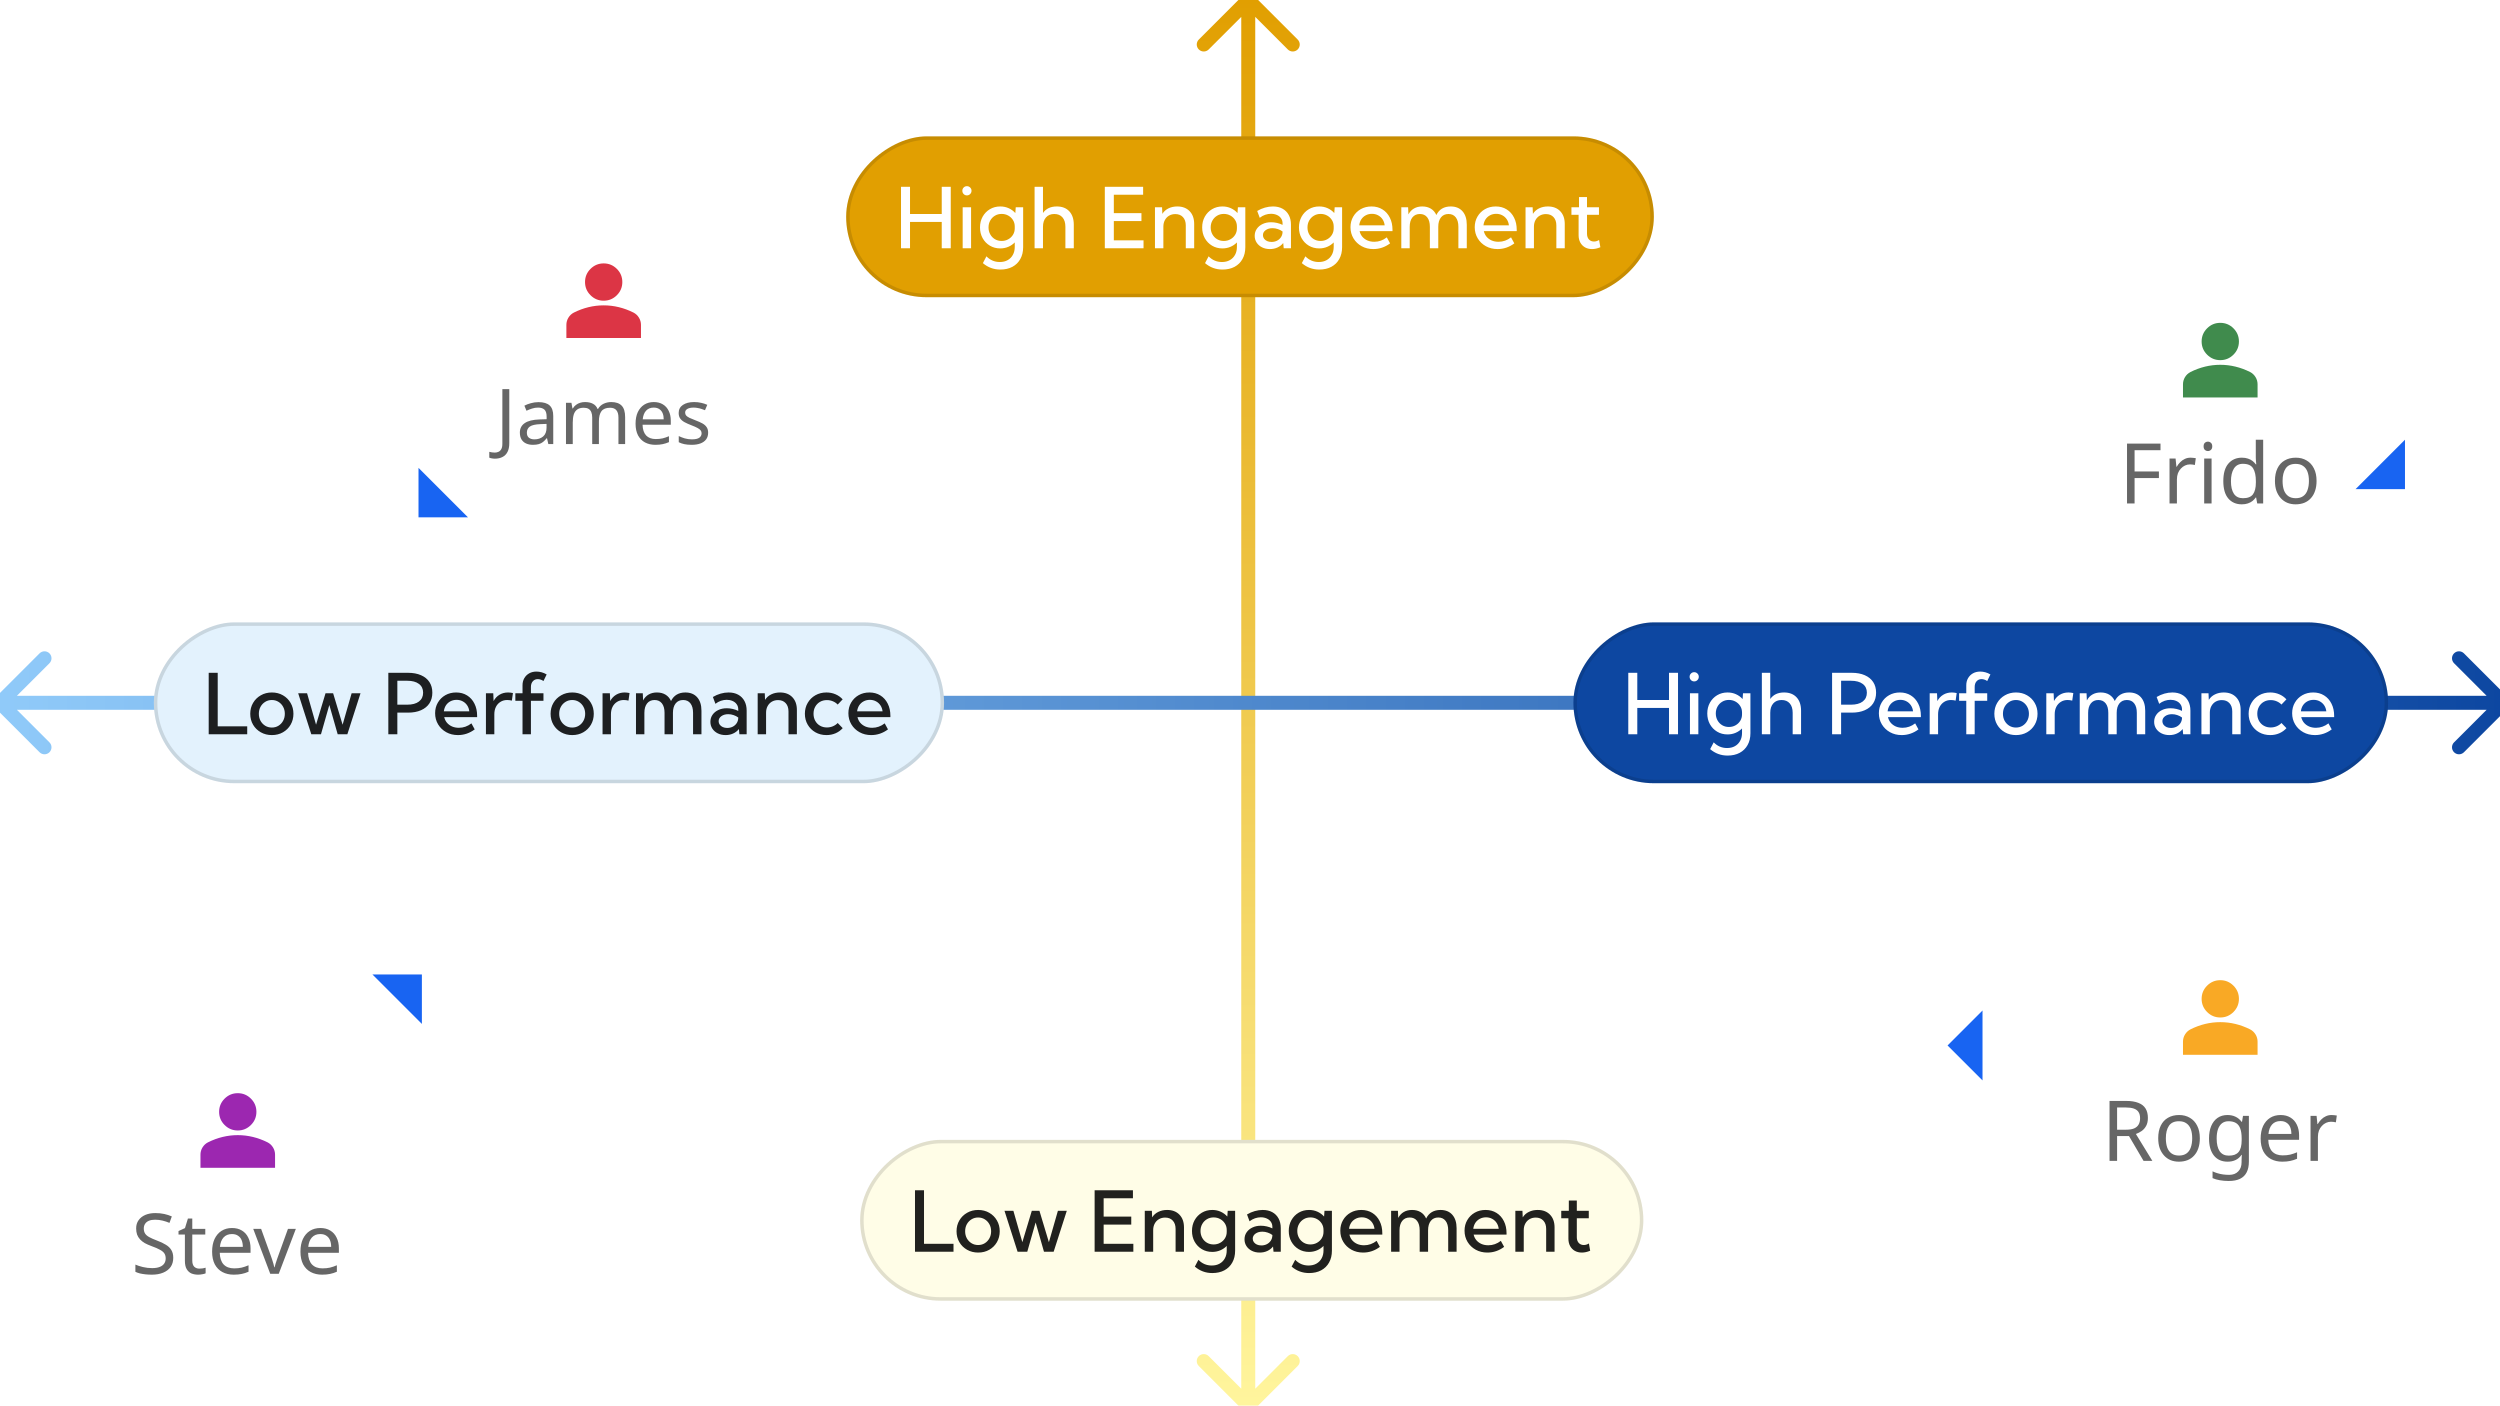 <svg width="715" height="402" viewBox="0 0 715 402" fill="none" xmlns="http://www.w3.org/2000/svg">
<g clip-path="url(#clip0_1463_43082)">
<rect width="715" height="402" fill="white"/>
<path d="M358.414 -1.414C357.633 -2.195 356.367 -2.195 355.586 -1.414L342.858 11.314C342.077 12.095 342.077 13.361 342.858 14.142C343.639 14.923 344.905 14.923 345.686 14.142L357 2.828L368.314 14.142C369.095 14.923 370.361 14.923 371.142 14.142C371.923 13.361 371.923 12.095 371.142 11.314L358.414 -1.414ZM355.586 403.414C356.367 404.195 357.633 404.195 358.414 403.414L371.142 390.686C371.923 389.905 371.923 388.639 371.142 387.858C370.361 387.077 369.095 387.077 368.314 387.858L357 399.172L345.686 387.858C344.905 387.077 343.639 387.077 342.858 387.858C342.077 388.639 342.077 389.905 342.858 390.686L355.586 403.414ZM357 0L355 8.74228e-08L355 402L357 402L359 402L359 -8.74228e-08L357 0Z" fill="url(#paint0_linear_1463_43082)"/>
<path d="M-1.414 199.586C-2.195 200.367 -2.195 201.633 -1.414 202.414L11.314 215.142C12.095 215.923 13.361 215.923 14.142 215.142C14.923 214.361 14.923 213.095 14.142 212.314L2.828 201L14.142 189.686C14.923 188.905 14.923 187.639 14.142 186.858C13.361 186.077 12.095 186.077 11.314 186.858L-1.414 199.586ZM717.414 202.414C718.195 201.633 718.195 200.367 717.414 199.586L704.686 186.858C703.905 186.077 702.639 186.077 701.858 186.858C701.077 187.639 701.077 188.905 701.858 189.686L713.172 201L701.858 212.314C701.077 213.095 701.077 214.361 701.858 215.142C702.639 215.923 703.905 215.923 704.686 215.142L717.414 202.414ZM0 201L-1.74846e-07 203L716 203L716 201L716 199L1.74846e-07 199L0 201Z" fill="url(#paint1_linear_1463_43082)"/>
<rect x="473" y="39" width="46" height="231" rx="23" transform="rotate(90 473 39)" fill="#E19F01"/>
<rect x="472.5" y="39.5" width="45" height="230" rx="22.5" transform="rotate(90 472.5 39.5)" stroke="black" stroke-opacity="0.12"/>
<path d="M260.266 71H257.688V53.422H260.266V61.203H269.336V53.422H271.914V71H269.336V63.465H260.266V71ZM276.531 55.883C276.164 55.883 275.855 55.754 275.605 55.496C275.355 55.238 275.23 54.926 275.23 54.559C275.23 54.191 275.355 53.883 275.605 53.633C275.855 53.375 276.164 53.246 276.531 53.246C276.906 53.246 277.219 53.375 277.469 53.633C277.727 53.883 277.855 54.191 277.855 54.559C277.855 54.926 277.727 55.238 277.469 55.496C277.219 55.754 276.906 55.883 276.531 55.883ZM277.727 71H275.324V59.281H277.727V71ZM286.07 71.047C284.969 71.047 283.98 70.785 283.105 70.262C282.23 69.738 281.539 69.023 281.031 68.117C280.531 67.211 280.281 66.188 280.281 65.047C280.281 63.898 280.531 62.875 281.031 61.977C281.539 61.07 282.23 60.355 283.105 59.832C283.98 59.309 284.973 59.047 286.082 59.047C286.957 59.047 287.762 59.215 288.496 59.551C289.238 59.887 289.867 60.348 290.383 60.934L290.5 59.281H292.621V70.684C292.621 71.996 292.352 73.129 291.812 74.082C291.281 75.043 290.527 75.785 289.551 76.309C288.574 76.832 287.418 77.094 286.082 77.094C284.199 77.094 282.539 76.481 281.102 75.254L282.121 73.309C283.176 74.394 284.449 74.938 285.941 74.938C286.809 74.938 287.559 74.758 288.191 74.398C288.832 74.039 289.328 73.535 289.68 72.887C290.039 72.246 290.219 71.488 290.219 70.613V69.336C289.703 69.867 289.09 70.285 288.379 70.59C287.668 70.894 286.898 71.047 286.07 71.047ZM286.469 68.914C287.156 68.914 287.781 68.758 288.344 68.445C288.914 68.133 289.367 67.707 289.703 67.168C290.047 66.621 290.219 66 290.219 65.305V64.777C290.219 64.082 290.047 63.465 289.703 62.926C289.367 62.387 288.914 61.961 288.344 61.648C287.781 61.336 287.156 61.18 286.469 61.18C285.75 61.18 285.109 61.352 284.547 61.695C283.984 62.031 283.539 62.492 283.211 63.078C282.883 63.656 282.719 64.312 282.719 65.047C282.719 65.781 282.883 66.441 283.211 67.027C283.539 67.613 283.984 68.074 284.547 68.41C285.109 68.746 285.75 68.914 286.469 68.914ZM295.891 71V53.422H298.293V60.91C299.16 59.668 300.477 59.047 302.242 59.047C303.766 59.047 304.957 59.508 305.816 60.43C306.676 61.352 307.105 62.637 307.105 64.285V71H304.703V64.871C304.703 63.707 304.422 62.805 303.859 62.164C303.305 61.523 302.527 61.203 301.527 61.203C300.52 61.203 299.727 61.531 299.148 62.188C298.578 62.836 298.293 63.73 298.293 64.871V71H295.891ZM315.977 71V53.422H326.934V55.695H318.555V60.957H326.453V63.23H318.555V68.727H327.051V71H315.977ZM341.535 71H339.133V64.461C339.133 63.461 338.863 62.672 338.324 62.094C337.793 61.516 337.066 61.227 336.145 61.227C335.488 61.227 334.902 61.375 334.387 61.672C333.871 61.969 333.465 62.391 333.168 62.938C332.871 63.477 332.723 64.106 332.723 64.824V71H330.32V59.281H332.348L332.43 61.168C332.859 60.48 333.445 59.957 334.188 59.598C334.93 59.23 335.77 59.047 336.707 59.047C338.191 59.047 339.367 59.496 340.234 60.395C341.102 61.293 341.535 62.512 341.535 64.051V71ZM349.609 71.047C348.508 71.047 347.52 70.785 346.645 70.262C345.77 69.738 345.078 69.023 344.57 68.117C344.07 67.211 343.82 66.188 343.82 65.047C343.82 63.898 344.07 62.875 344.57 61.977C345.078 61.07 345.77 60.355 346.645 59.832C347.52 59.309 348.512 59.047 349.621 59.047C350.496 59.047 351.301 59.215 352.035 59.551C352.777 59.887 353.406 60.348 353.922 60.934L354.039 59.281H356.16V70.684C356.16 71.996 355.891 73.129 355.352 74.082C354.82 75.043 354.066 75.785 353.09 76.309C352.113 76.832 350.957 77.094 349.621 77.094C347.738 77.094 346.078 76.481 344.641 75.254L345.66 73.309C346.715 74.394 347.988 74.938 349.48 74.938C350.348 74.938 351.098 74.758 351.73 74.398C352.371 74.039 352.867 73.535 353.219 72.887C353.578 72.246 353.758 71.488 353.758 70.613V69.336C353.242 69.867 352.629 70.285 351.918 70.59C351.207 70.894 350.438 71.047 349.609 71.047ZM350.008 68.914C350.695 68.914 351.32 68.758 351.883 68.445C352.453 68.133 352.906 67.707 353.242 67.168C353.586 66.621 353.758 66 353.758 65.305V64.777C353.758 64.082 353.586 63.465 353.242 62.926C352.906 62.387 352.453 61.961 351.883 61.648C351.32 61.336 350.695 61.18 350.008 61.18C349.289 61.18 348.648 61.352 348.086 61.695C347.523 62.031 347.078 62.492 346.75 63.078C346.422 63.656 346.258 64.312 346.258 65.047C346.258 65.781 346.422 66.441 346.75 67.027C347.078 67.613 347.523 68.074 348.086 68.41C348.648 68.746 349.289 68.914 350.008 68.914ZM369.215 71H367.141L367 69.5C366.57 70.047 366.027 70.473 365.371 70.777C364.715 71.082 363.988 71.234 363.191 71.234C362.355 71.234 361.609 71.07 360.953 70.742C360.297 70.414 359.781 69.965 359.406 69.394C359.031 68.824 358.844 68.176 358.844 67.449C358.844 66.684 359.047 66.012 359.453 65.434C359.859 64.848 360.414 64.391 361.117 64.062C361.82 63.727 362.621 63.559 363.52 63.559C364.082 63.559 364.652 63.625 365.23 63.758C365.816 63.891 366.344 64.078 366.812 64.32V63.887C366.812 63.316 366.664 62.828 366.367 62.422C366.078 62.008 365.68 61.691 365.172 61.473C364.672 61.254 364.117 61.145 363.508 61.145C362.969 61.145 362.418 61.238 361.855 61.426C361.301 61.613 360.777 61.902 360.285 62.293L359.559 60.336C360.27 59.914 361.008 59.594 361.773 59.375C362.547 59.156 363.305 59.047 364.047 59.047C365.109 59.047 366.023 59.258 366.789 59.68C367.562 60.102 368.16 60.703 368.582 61.484C369.004 62.258 369.215 63.172 369.215 64.227V71ZM363.66 69.195C364.215 69.195 364.727 69.082 365.195 68.856C365.664 68.621 366.043 68.293 366.332 67.871C366.629 67.441 366.789 66.941 366.812 66.371V66.207C366.414 65.91 365.965 65.68 365.465 65.516C364.973 65.344 364.469 65.258 363.953 65.258C363.164 65.258 362.508 65.445 361.984 65.82C361.461 66.195 361.199 66.676 361.199 67.262C361.199 67.629 361.305 67.961 361.516 68.258C361.734 68.547 362.027 68.777 362.395 68.949C362.77 69.113 363.191 69.195 363.66 69.195ZM377.289 71.047C376.188 71.047 375.199 70.785 374.324 70.262C373.449 69.738 372.758 69.023 372.25 68.117C371.75 67.211 371.5 66.188 371.5 65.047C371.5 63.898 371.75 62.875 372.25 61.977C372.758 61.07 373.449 60.355 374.324 59.832C375.199 59.309 376.191 59.047 377.301 59.047C378.176 59.047 378.98 59.215 379.715 59.551C380.457 59.887 381.086 60.348 381.602 60.934L381.719 59.281H383.84V70.684C383.84 71.996 383.57 73.129 383.031 74.082C382.5 75.043 381.746 75.785 380.77 76.309C379.793 76.832 378.637 77.094 377.301 77.094C375.418 77.094 373.758 76.481 372.32 75.254L373.34 73.309C374.395 74.394 375.668 74.938 377.16 74.938C378.027 74.938 378.777 74.758 379.41 74.398C380.051 74.039 380.547 73.535 380.898 72.887C381.258 72.246 381.438 71.488 381.438 70.613V69.336C380.922 69.867 380.309 70.285 379.598 70.59C378.887 70.894 378.117 71.047 377.289 71.047ZM377.688 68.914C378.375 68.914 379 68.758 379.562 68.445C380.133 68.133 380.586 67.707 380.922 67.168C381.266 66.621 381.438 66 381.438 65.305V64.777C381.438 64.082 381.266 63.465 380.922 62.926C380.586 62.387 380.133 61.961 379.562 61.648C379 61.336 378.375 61.18 377.688 61.18C376.969 61.18 376.328 61.352 375.766 61.695C375.203 62.031 374.758 62.492 374.43 63.078C374.102 63.656 373.938 64.312 373.938 65.047C373.938 65.781 374.102 66.441 374.43 67.027C374.758 67.613 375.203 68.074 375.766 68.41C376.328 68.746 376.969 68.914 377.688 68.914ZM397.562 69.606C396.109 70.691 394.512 71.234 392.77 71.234C391.527 71.234 390.414 70.961 389.43 70.414C388.445 69.867 387.668 69.121 387.098 68.176C386.527 67.231 386.242 66.164 386.242 64.977C386.242 63.844 386.504 62.832 387.027 61.941C387.551 61.043 388.266 60.336 389.172 59.82C390.078 59.305 391.105 59.047 392.254 59.047C393.441 59.047 394.484 59.328 395.383 59.891C396.289 60.453 396.992 61.238 397.492 62.246C398 63.246 398.254 64.406 398.254 65.727V66.102H388.844C388.984 66.711 389.246 67.246 389.629 67.707C390.02 68.16 390.504 68.516 391.082 68.773C391.668 69.023 392.324 69.148 393.051 69.148C394.348 69.148 395.539 68.727 396.625 67.883L397.562 69.606ZM388.738 64.438H396.016C395.938 63.781 395.734 63.211 395.406 62.727C395.078 62.234 394.652 61.852 394.129 61.578C393.613 61.297 393.031 61.156 392.383 61.156C391.727 61.156 391.137 61.297 390.613 61.578C390.09 61.852 389.664 62.234 389.336 62.727C389.016 63.219 388.816 63.789 388.738 64.438ZM419.5 71H417.098V64.871C417.098 63.707 416.848 62.805 416.348 62.164C415.855 61.523 415.16 61.203 414.262 61.203C413.348 61.203 412.633 61.527 412.117 62.176C411.602 62.824 411.344 63.723 411.344 64.871V71H408.941V64.871C408.941 63.707 408.691 62.805 408.191 62.164C407.691 61.523 406.992 61.203 406.094 61.203C405.18 61.203 404.465 61.527 403.949 62.176C403.434 62.824 403.176 63.723 403.176 64.871V71H400.773V59.281H402.719L402.812 61.32C403.203 60.578 403.73 60.016 404.395 59.633C405.066 59.242 405.855 59.047 406.762 59.047C407.723 59.047 408.547 59.258 409.234 59.68C409.922 60.102 410.441 60.707 410.793 61.496C411.184 60.691 411.723 60.082 412.41 59.668C413.105 59.254 413.93 59.047 414.883 59.047C416.336 59.047 417.469 59.508 418.281 60.43C419.094 61.352 419.5 62.637 419.5 64.285V71ZM433.094 69.606C431.641 70.691 430.043 71.234 428.301 71.234C427.059 71.234 425.945 70.961 424.961 70.414C423.977 69.867 423.199 69.121 422.629 68.176C422.059 67.231 421.773 66.164 421.773 64.977C421.773 63.844 422.035 62.832 422.559 61.941C423.082 61.043 423.797 60.336 424.703 59.82C425.609 59.305 426.637 59.047 427.785 59.047C428.973 59.047 430.016 59.328 430.914 59.891C431.82 60.453 432.523 61.238 433.023 62.246C433.531 63.246 433.785 64.406 433.785 65.727V66.102H424.375C424.516 66.711 424.777 67.246 425.16 67.707C425.551 68.16 426.035 68.516 426.613 68.773C427.199 69.023 427.855 69.148 428.582 69.148C429.879 69.148 431.07 68.727 432.156 67.883L433.094 69.606ZM424.27 64.438H431.547C431.469 63.781 431.266 63.211 430.938 62.727C430.609 62.234 430.184 61.852 429.66 61.578C429.145 61.297 428.562 61.156 427.914 61.156C427.258 61.156 426.668 61.297 426.145 61.578C425.621 61.852 425.195 62.234 424.867 62.727C424.547 63.219 424.348 63.789 424.27 64.438ZM447.52 71H445.117V64.461C445.117 63.461 444.848 62.672 444.309 62.094C443.777 61.516 443.051 61.227 442.129 61.227C441.473 61.227 440.887 61.375 440.371 61.672C439.855 61.969 439.449 62.391 439.152 62.938C438.855 63.477 438.707 64.106 438.707 64.824V71H436.305V59.281H438.332L438.414 61.168C438.844 60.48 439.43 59.957 440.172 59.598C440.914 59.23 441.754 59.047 442.691 59.047C444.176 59.047 445.352 59.496 446.219 60.395C447.086 61.293 447.52 62.512 447.52 64.051V71ZM457.703 70.707C456.883 71.059 456.09 71.234 455.324 71.234C454.559 71.234 453.887 71.07 453.309 70.742C452.738 70.414 452.289 69.953 451.961 69.359C451.641 68.758 451.48 68.066 451.48 67.285V61.426H449.43V59.281H451.598V56.352H453.883V59.281H457.305V61.426H453.883V66.84C453.883 67.527 454.066 68.074 454.434 68.481C454.809 68.879 455.289 69.078 455.875 69.078C456.367 69.078 456.855 68.93 457.34 68.633L457.703 70.707Z" fill="white"/>
<rect x="470" y="326" width="46" height="224" rx="23" transform="rotate(90 470 326)" fill="#FFFDE7"/>
<rect x="469.5" y="326.5" width="45" height="223" rx="22.5" transform="rotate(90 469.5 326.5)" stroke="black" stroke-opacity="0.12"/>
<path d="M272.703 358H261.688V340.422H264.266V355.727H272.703V358ZM279.758 358.234C278.586 358.234 277.531 357.969 276.594 357.438C275.656 356.906 274.918 356.184 274.379 355.27C273.84 354.348 273.57 353.305 273.57 352.141C273.57 350.984 273.84 349.949 274.379 349.035C274.918 348.113 275.656 347.387 276.594 346.855C277.531 346.316 278.586 346.047 279.758 346.047C280.938 346.047 281.992 346.316 282.922 346.855C283.852 347.387 284.582 348.113 285.113 349.035C285.652 349.949 285.922 350.984 285.922 352.141C285.922 353.305 285.652 354.348 285.113 355.27C284.582 356.184 283.852 356.906 282.922 357.438C281.992 357.969 280.938 358.234 279.758 358.234ZM279.746 356.078C280.457 356.078 281.09 355.906 281.645 355.562C282.207 355.211 282.648 354.742 282.969 354.156C283.297 353.562 283.461 352.891 283.461 352.141C283.461 351.391 283.297 350.723 282.969 350.137C282.648 349.543 282.207 349.074 281.645 348.73C281.09 348.379 280.457 348.203 279.746 348.203C279.043 348.203 278.41 348.379 277.848 348.73C277.285 349.074 276.84 349.543 276.512 350.137C276.191 350.723 276.031 351.391 276.031 352.141C276.031 352.891 276.191 353.562 276.512 354.156C276.84 354.742 277.285 355.211 277.848 355.562C278.41 355.906 279.043 356.078 279.746 356.078ZM301.344 358H298.578L296.188 349.621L293.797 358H291.031L287.281 346.281H289.824L292.391 355.258L295.098 346.281H297.277L299.984 355.27L302.562 346.281H305.105L301.344 358ZM313.062 358V340.422H324.02V342.695H315.641V347.957H323.539V350.23H315.641V355.727H324.137V358H313.062ZM338.621 358H336.219V351.461C336.219 350.461 335.949 349.672 335.41 349.094C334.879 348.516 334.152 348.227 333.23 348.227C332.574 348.227 331.988 348.375 331.473 348.672C330.957 348.969 330.551 349.391 330.254 349.938C329.957 350.477 329.809 351.105 329.809 351.824V358H327.406V346.281H329.434L329.516 348.168C329.945 347.48 330.531 346.957 331.273 346.598C332.016 346.23 332.855 346.047 333.793 346.047C335.277 346.047 336.453 346.496 337.32 347.395C338.188 348.293 338.621 349.512 338.621 351.051V358ZM346.695 358.047C345.594 358.047 344.605 357.785 343.73 357.262C342.855 356.738 342.164 356.023 341.656 355.117C341.156 354.211 340.906 353.188 340.906 352.047C340.906 350.898 341.156 349.875 341.656 348.977C342.164 348.07 342.855 347.355 343.73 346.832C344.605 346.309 345.598 346.047 346.707 346.047C347.582 346.047 348.387 346.215 349.121 346.551C349.863 346.887 350.492 347.348 351.008 347.934L351.125 346.281H353.246V357.684C353.246 358.996 352.977 360.129 352.438 361.082C351.906 362.043 351.152 362.785 350.176 363.309C349.199 363.832 348.043 364.094 346.707 364.094C344.824 364.094 343.164 363.48 341.727 362.254L342.746 360.309C343.801 361.395 345.074 361.938 346.566 361.938C347.434 361.938 348.184 361.758 348.816 361.398C349.457 361.039 349.953 360.535 350.305 359.887C350.664 359.246 350.844 358.488 350.844 357.613V356.336C350.328 356.867 349.715 357.285 349.004 357.59C348.293 357.895 347.523 358.047 346.695 358.047ZM347.094 355.914C347.781 355.914 348.406 355.758 348.969 355.445C349.539 355.133 349.992 354.707 350.328 354.168C350.672 353.621 350.844 353 350.844 352.305V351.777C350.844 351.082 350.672 350.465 350.328 349.926C349.992 349.387 349.539 348.961 348.969 348.648C348.406 348.336 347.781 348.18 347.094 348.18C346.375 348.18 345.734 348.352 345.172 348.695C344.609 349.031 344.164 349.492 343.836 350.078C343.508 350.656 343.344 351.312 343.344 352.047C343.344 352.781 343.508 353.441 343.836 354.027C344.164 354.613 344.609 355.074 345.172 355.41C345.734 355.746 346.375 355.914 347.094 355.914ZM366.301 358H364.227L364.086 356.5C363.656 357.047 363.113 357.473 362.457 357.777C361.801 358.082 361.074 358.234 360.277 358.234C359.441 358.234 358.695 358.07 358.039 357.742C357.383 357.414 356.867 356.965 356.492 356.395C356.117 355.824 355.93 355.176 355.93 354.449C355.93 353.684 356.133 353.012 356.539 352.434C356.945 351.848 357.5 351.391 358.203 351.062C358.906 350.727 359.707 350.559 360.605 350.559C361.168 350.559 361.738 350.625 362.316 350.758C362.902 350.891 363.43 351.078 363.898 351.32V350.887C363.898 350.316 363.75 349.828 363.453 349.422C363.164 349.008 362.766 348.691 362.258 348.473C361.758 348.254 361.203 348.145 360.594 348.145C360.055 348.145 359.504 348.238 358.941 348.426C358.387 348.613 357.863 348.902 357.371 349.293L356.645 347.336C357.355 346.914 358.094 346.594 358.859 346.375C359.633 346.156 360.391 346.047 361.133 346.047C362.195 346.047 363.109 346.258 363.875 346.68C364.648 347.102 365.246 347.703 365.668 348.484C366.09 349.258 366.301 350.172 366.301 351.227V358ZM360.746 356.195C361.301 356.195 361.812 356.082 362.281 355.855C362.75 355.621 363.129 355.293 363.418 354.871C363.715 354.441 363.875 353.941 363.898 353.371V353.207C363.5 352.91 363.051 352.68 362.551 352.516C362.059 352.344 361.555 352.258 361.039 352.258C360.25 352.258 359.594 352.445 359.07 352.82C358.547 353.195 358.285 353.676 358.285 354.262C358.285 354.629 358.391 354.961 358.602 355.258C358.82 355.547 359.113 355.777 359.48 355.949C359.855 356.113 360.277 356.195 360.746 356.195ZM374.375 358.047C373.273 358.047 372.285 357.785 371.41 357.262C370.535 356.738 369.844 356.023 369.336 355.117C368.836 354.211 368.586 353.188 368.586 352.047C368.586 350.898 368.836 349.875 369.336 348.977C369.844 348.07 370.535 347.355 371.41 346.832C372.285 346.309 373.277 346.047 374.387 346.047C375.262 346.047 376.066 346.215 376.801 346.551C377.543 346.887 378.172 347.348 378.688 347.934L378.805 346.281H380.926V357.684C380.926 358.996 380.656 360.129 380.117 361.082C379.586 362.043 378.832 362.785 377.855 363.309C376.879 363.832 375.723 364.094 374.387 364.094C372.504 364.094 370.844 363.48 369.406 362.254L370.426 360.309C371.48 361.395 372.754 361.938 374.246 361.938C375.113 361.938 375.863 361.758 376.496 361.398C377.137 361.039 377.633 360.535 377.984 359.887C378.344 359.246 378.523 358.488 378.523 357.613V356.336C378.008 356.867 377.395 357.285 376.684 357.59C375.973 357.895 375.203 358.047 374.375 358.047ZM374.773 355.914C375.461 355.914 376.086 355.758 376.648 355.445C377.219 355.133 377.672 354.707 378.008 354.168C378.352 353.621 378.523 353 378.523 352.305V351.777C378.523 351.082 378.352 350.465 378.008 349.926C377.672 349.387 377.219 348.961 376.648 348.648C376.086 348.336 375.461 348.18 374.773 348.18C374.055 348.18 373.414 348.352 372.852 348.695C372.289 349.031 371.844 349.492 371.516 350.078C371.188 350.656 371.023 351.312 371.023 352.047C371.023 352.781 371.188 353.441 371.516 354.027C371.844 354.613 372.289 355.074 372.852 355.41C373.414 355.746 374.055 355.914 374.773 355.914ZM394.648 356.605C393.195 357.691 391.598 358.234 389.855 358.234C388.613 358.234 387.5 357.961 386.516 357.414C385.531 356.867 384.754 356.121 384.184 355.176C383.613 354.23 383.328 353.164 383.328 351.977C383.328 350.844 383.59 349.832 384.113 348.941C384.637 348.043 385.352 347.336 386.258 346.82C387.164 346.305 388.191 346.047 389.34 346.047C390.527 346.047 391.57 346.328 392.469 346.891C393.375 347.453 394.078 348.238 394.578 349.246C395.086 350.246 395.34 351.406 395.34 352.727V353.102H385.93C386.07 353.711 386.332 354.246 386.715 354.707C387.105 355.16 387.59 355.516 388.168 355.773C388.754 356.023 389.41 356.148 390.137 356.148C391.434 356.148 392.625 355.727 393.711 354.883L394.648 356.605ZM385.824 351.438H393.102C393.023 350.781 392.82 350.211 392.492 349.727C392.164 349.234 391.738 348.852 391.215 348.578C390.699 348.297 390.117 348.156 389.469 348.156C388.812 348.156 388.223 348.297 387.699 348.578C387.176 348.852 386.75 349.234 386.422 349.727C386.102 350.219 385.902 350.789 385.824 351.438ZM416.586 358H414.184V351.871C414.184 350.707 413.934 349.805 413.434 349.164C412.941 348.523 412.246 348.203 411.348 348.203C410.434 348.203 409.719 348.527 409.203 349.176C408.688 349.824 408.43 350.723 408.43 351.871V358H406.027V351.871C406.027 350.707 405.777 349.805 405.277 349.164C404.777 348.523 404.078 348.203 403.18 348.203C402.266 348.203 401.551 348.527 401.035 349.176C400.52 349.824 400.262 350.723 400.262 351.871V358H397.859V346.281H399.805L399.898 348.32C400.289 347.578 400.816 347.016 401.48 346.633C402.152 346.242 402.941 346.047 403.848 346.047C404.809 346.047 405.633 346.258 406.32 346.68C407.008 347.102 407.527 347.707 407.879 348.496C408.27 347.691 408.809 347.082 409.496 346.668C410.191 346.254 411.016 346.047 411.969 346.047C413.422 346.047 414.555 346.508 415.367 347.43C416.18 348.352 416.586 349.637 416.586 351.285V358ZM430.18 356.605C428.727 357.691 427.129 358.234 425.387 358.234C424.145 358.234 423.031 357.961 422.047 357.414C421.062 356.867 420.285 356.121 419.715 355.176C419.145 354.23 418.859 353.164 418.859 351.977C418.859 350.844 419.121 349.832 419.645 348.941C420.168 348.043 420.883 347.336 421.789 346.82C422.695 346.305 423.723 346.047 424.871 346.047C426.059 346.047 427.102 346.328 428 346.891C428.906 347.453 429.609 348.238 430.109 349.246C430.617 350.246 430.871 351.406 430.871 352.727V353.102H421.461C421.602 353.711 421.863 354.246 422.246 354.707C422.637 355.16 423.121 355.516 423.699 355.773C424.285 356.023 424.941 356.148 425.668 356.148C426.965 356.148 428.156 355.727 429.242 354.883L430.18 356.605ZM421.355 351.438H428.633C428.555 350.781 428.352 350.211 428.023 349.727C427.695 349.234 427.27 348.852 426.746 348.578C426.23 348.297 425.648 348.156 425 348.156C424.344 348.156 423.754 348.297 423.23 348.578C422.707 348.852 422.281 349.234 421.953 349.727C421.633 350.219 421.434 350.789 421.355 351.438ZM444.605 358H442.203V351.461C442.203 350.461 441.934 349.672 441.395 349.094C440.863 348.516 440.137 348.227 439.215 348.227C438.559 348.227 437.973 348.375 437.457 348.672C436.941 348.969 436.535 349.391 436.238 349.938C435.941 350.477 435.793 351.105 435.793 351.824V358H433.391V346.281H435.418L435.5 348.168C435.93 347.48 436.516 346.957 437.258 346.598C438 346.23 438.84 346.047 439.777 346.047C441.262 346.047 442.438 346.496 443.305 347.395C444.172 348.293 444.605 349.512 444.605 351.051V358ZM454.789 357.707C453.969 358.059 453.176 358.234 452.41 358.234C451.645 358.234 450.973 358.07 450.395 357.742C449.824 357.414 449.375 356.953 449.047 356.359C448.727 355.758 448.566 355.066 448.566 354.285V348.426H446.516V346.281H448.684V343.352H450.969V346.281H454.391V348.426H450.969V353.84C450.969 354.527 451.152 355.074 451.52 355.48C451.895 355.879 452.375 356.078 452.961 356.078C453.453 356.078 453.941 355.93 454.426 355.633L454.789 357.707Z" fill="black" fill-opacity="0.87"/>
<rect x="270" y="178" width="46" height="226" rx="23" transform="rotate(90 270 178)" fill="#E3F2FD"/>
<rect x="269.5" y="178.5" width="45" height="225" rx="22.5" transform="rotate(90 269.5 178.5)" stroke="black" stroke-opacity="0.12"/>
<path d="M70.703 210H59.688V192.422H62.266V207.727H70.703V210ZM77.758 210.234C76.586 210.234 75.531 209.969 74.594 209.438C73.656 208.906 72.918 208.184 72.379 207.27C71.84 206.348 71.57 205.305 71.57 204.141C71.57 202.984 71.84 201.949 72.379 201.035C72.918 200.113 73.656 199.387 74.594 198.855C75.531 198.316 76.586 198.047 77.758 198.047C78.938 198.047 79.992 198.316 80.922 198.855C81.852 199.387 82.582 200.113 83.113 201.035C83.652 201.949 83.922 202.984 83.922 204.141C83.922 205.305 83.652 206.348 83.113 207.27C82.582 208.184 81.852 208.906 80.922 209.438C79.992 209.969 78.938 210.234 77.758 210.234ZM77.746 208.078C78.457 208.078 79.09 207.906 79.644 207.562C80.207 207.211 80.648 206.742 80.969 206.156C81.297 205.562 81.461 204.891 81.461 204.141C81.461 203.391 81.297 202.723 80.969 202.137C80.648 201.543 80.207 201.074 79.644 200.73C79.09 200.379 78.457 200.203 77.746 200.203C77.043 200.203 76.41 200.379 75.848 200.73C75.285 201.074 74.84 201.543 74.512 202.137C74.191 202.723 74.031 203.391 74.031 204.141C74.031 204.891 74.191 205.562 74.512 206.156C74.84 206.742 75.285 207.211 75.848 207.562C76.41 207.906 77.043 208.078 77.746 208.078ZM99.344 210H96.578L94.188 201.621L91.797 210H89.031L85.281 198.281H87.824L90.391 207.258L93.098 198.281H95.277L97.984 207.27L100.562 198.281H103.105L99.344 210ZM111.062 210V192.422H116.676C118.129 192.422 119.375 192.652 120.414 193.113C121.461 193.566 122.262 194.219 122.816 195.07C123.371 195.914 123.648 196.926 123.648 198.105C123.648 199.277 123.371 200.293 122.816 201.152C122.262 202.004 121.461 202.66 120.414 203.121C119.375 203.582 118.133 203.812 116.688 203.812H113.641V210H111.062ZM113.641 201.539H116.441C117.902 201.539 119.027 201.238 119.816 200.637C120.613 200.027 121.012 199.184 121.012 198.105C121.012 197.027 120.613 196.191 119.816 195.598C119.027 194.996 117.902 194.695 116.441 194.695H113.641V201.539ZM135.766 208.605C134.312 209.691 132.715 210.234 130.973 210.234C129.73 210.234 128.617 209.961 127.633 209.414C126.648 208.867 125.871 208.121 125.301 207.176C124.73 206.23 124.445 205.164 124.445 203.977C124.445 202.844 124.707 201.832 125.23 200.941C125.754 200.043 126.469 199.336 127.375 198.82C128.281 198.305 129.309 198.047 130.457 198.047C131.645 198.047 132.688 198.328 133.586 198.891C134.492 199.453 135.195 200.238 135.695 201.246C136.203 202.246 136.457 203.406 136.457 204.727V205.102H127.047C127.188 205.711 127.449 206.246 127.832 206.707C128.223 207.16 128.707 207.516 129.285 207.773C129.871 208.023 130.527 208.148 131.254 208.148C132.551 208.148 133.742 207.727 134.828 206.883L135.766 208.605ZM126.941 203.438H134.219C134.141 202.781 133.938 202.211 133.609 201.727C133.281 201.234 132.855 200.852 132.332 200.578C131.816 200.297 131.234 200.156 130.586 200.156C129.93 200.156 129.34 200.297 128.816 200.578C128.293 200.852 127.867 201.234 127.539 201.727C127.219 202.219 127.02 202.789 126.941 203.438ZM141.379 210H138.977V198.281H141.074L141.168 200.508C141.574 199.734 142.133 199.133 142.844 198.703C143.562 198.266 144.387 198.047 145.316 198.047C145.543 198.047 145.77 198.062 145.996 198.094C146.23 198.117 146.465 198.156 146.699 198.211L146.395 200.379C145.941 200.262 145.496 200.203 145.059 200.203C144.332 200.203 143.691 200.379 143.137 200.73C142.582 201.074 142.148 201.551 141.836 202.16C141.531 202.77 141.379 203.473 141.379 204.27V210ZM151.844 210H149.441V200.426H147.391V198.281H149.441V195.996C149.441 195.23 149.609 194.555 149.945 193.969C150.289 193.375 150.758 192.91 151.352 192.574C151.953 192.238 152.645 192.07 153.426 192.07C153.91 192.07 154.398 192.137 154.891 192.27C155.383 192.402 155.867 192.609 156.344 192.891L155.43 194.777C155.172 194.59 154.902 194.453 154.621 194.367C154.348 194.273 154.074 194.227 153.801 194.227C153.23 194.227 152.762 194.43 152.395 194.836C152.027 195.242 151.844 195.785 151.844 196.465V198.281H155.43V200.426H151.844V210ZM163.656 210.234C162.484 210.234 161.43 209.969 160.492 209.438C159.555 208.906 158.816 208.184 158.277 207.27C157.738 206.348 157.469 205.305 157.469 204.141C157.469 202.984 157.738 201.949 158.277 201.035C158.816 200.113 159.555 199.387 160.492 198.855C161.43 198.316 162.484 198.047 163.656 198.047C164.836 198.047 165.891 198.316 166.82 198.855C167.75 199.387 168.48 200.113 169.012 201.035C169.551 201.949 169.82 202.984 169.82 204.141C169.82 205.305 169.551 206.348 169.012 207.27C168.48 208.184 167.75 208.906 166.82 209.438C165.891 209.969 164.836 210.234 163.656 210.234ZM163.645 208.078C164.355 208.078 164.988 207.906 165.543 207.562C166.105 207.211 166.547 206.742 166.867 206.156C167.195 205.562 167.359 204.891 167.359 204.141C167.359 203.391 167.195 202.723 166.867 202.137C166.547 201.543 166.105 201.074 165.543 200.73C164.988 200.379 164.355 200.203 163.645 200.203C162.941 200.203 162.309 200.379 161.746 200.73C161.184 201.074 160.738 201.543 160.41 202.137C160.09 202.723 159.93 203.391 159.93 204.141C159.93 204.891 160.09 205.562 160.41 206.156C160.738 206.742 161.184 207.211 161.746 207.562C162.309 207.906 162.941 208.078 163.645 208.078ZM174.73 210H172.328V198.281H174.426L174.52 200.508C174.926 199.734 175.484 199.133 176.195 198.703C176.914 198.266 177.738 198.047 178.668 198.047C178.895 198.047 179.121 198.062 179.348 198.094C179.582 198.117 179.816 198.156 180.051 198.211L179.746 200.379C179.293 200.262 178.848 200.203 178.41 200.203C177.684 200.203 177.043 200.379 176.488 200.73C175.934 201.074 175.5 201.551 175.188 202.16C174.883 202.77 174.73 203.473 174.73 204.27V210ZM200.617 210H198.215V203.871C198.215 202.707 197.965 201.805 197.465 201.164C196.973 200.523 196.277 200.203 195.379 200.203C194.465 200.203 193.75 200.527 193.234 201.176C192.719 201.824 192.461 202.723 192.461 203.871V210H190.059V203.871C190.059 202.707 189.809 201.805 189.309 201.164C188.809 200.523 188.109 200.203 187.211 200.203C186.297 200.203 185.582 200.527 185.066 201.176C184.551 201.824 184.293 202.723 184.293 203.871V210H181.891V198.281H183.836L183.93 200.32C184.32 199.578 184.848 199.016 185.512 198.633C186.184 198.242 186.973 198.047 187.879 198.047C188.84 198.047 189.664 198.258 190.352 198.68C191.039 199.102 191.559 199.707 191.91 200.496C192.301 199.691 192.84 199.082 193.527 198.668C194.223 198.254 195.047 198.047 196 198.047C197.453 198.047 198.586 198.508 199.398 199.43C200.211 200.352 200.617 201.637 200.617 203.285V210ZM213.543 210H211.469L211.328 208.5C210.898 209.047 210.355 209.473 209.699 209.777C209.043 210.082 208.316 210.234 207.52 210.234C206.684 210.234 205.938 210.07 205.281 209.742C204.625 209.414 204.109 208.965 203.734 208.395C203.359 207.824 203.172 207.176 203.172 206.449C203.172 205.684 203.375 205.012 203.781 204.434C204.188 203.848 204.742 203.391 205.445 203.062C206.148 202.727 206.949 202.559 207.848 202.559C208.41 202.559 208.98 202.625 209.559 202.758C210.145 202.891 210.672 203.078 211.141 203.32V202.887C211.141 202.316 210.992 201.828 210.695 201.422C210.406 201.008 210.008 200.691 209.5 200.473C209 200.254 208.445 200.145 207.836 200.145C207.297 200.145 206.746 200.238 206.184 200.426C205.629 200.613 205.105 200.902 204.613 201.293L203.887 199.336C204.598 198.914 205.336 198.594 206.102 198.375C206.875 198.156 207.633 198.047 208.375 198.047C209.438 198.047 210.352 198.258 211.117 198.68C211.891 199.102 212.488 199.703 212.91 200.484C213.332 201.258 213.543 202.172 213.543 203.227V210ZM207.988 208.195C208.543 208.195 209.055 208.082 209.523 207.855C209.992 207.621 210.371 207.293 210.66 206.871C210.957 206.441 211.117 205.941 211.141 205.371V205.207C210.742 204.91 210.293 204.68 209.793 204.516C209.301 204.344 208.797 204.258 208.281 204.258C207.492 204.258 206.836 204.445 206.312 204.82C205.789 205.195 205.527 205.676 205.527 206.262C205.527 206.629 205.633 206.961 205.844 207.258C206.062 207.547 206.355 207.777 206.723 207.949C207.098 208.113 207.52 208.195 207.988 208.195ZM227.91 210H225.508V203.461C225.508 202.461 225.238 201.672 224.699 201.094C224.168 200.516 223.441 200.227 222.52 200.227C221.863 200.227 221.277 200.375 220.762 200.672C220.246 200.969 219.84 201.391 219.543 201.938C219.246 202.477 219.098 203.105 219.098 203.824V210H216.695V198.281H218.723L218.805 200.168C219.234 199.48 219.82 198.957 220.562 198.598C221.305 198.23 222.145 198.047 223.082 198.047C224.566 198.047 225.742 198.496 226.609 199.395C227.477 200.293 227.91 201.512 227.91 203.051V210ZM241.012 208.254C240.441 208.887 239.758 209.375 238.961 209.719C238.164 210.062 237.301 210.234 236.371 210.234C235.199 210.234 234.145 209.969 233.207 209.438C232.277 208.906 231.543 208.18 231.004 207.258C230.465 206.336 230.195 205.297 230.195 204.141C230.195 202.977 230.465 201.938 231.004 201.023C231.543 200.102 232.277 199.375 233.207 198.844C234.145 198.312 235.199 198.047 236.371 198.047C237.293 198.047 238.152 198.219 238.949 198.562C239.746 198.898 240.43 199.383 241 200.016L239.582 201.504C239.199 201.098 238.738 200.785 238.199 200.566C237.668 200.34 237.102 200.227 236.5 200.227C235.758 200.227 235.098 200.395 234.52 200.73C233.941 201.066 233.488 201.527 233.16 202.113C232.832 202.691 232.668 203.363 232.668 204.129C232.668 204.887 232.832 205.562 233.16 206.156C233.488 206.75 233.941 207.215 234.52 207.551C235.098 207.887 235.758 208.055 236.5 208.055C237.102 208.055 237.672 207.941 238.211 207.715C238.75 207.488 239.207 207.176 239.582 206.777L241.012 208.254ZM253.961 208.605C252.508 209.691 250.91 210.234 249.168 210.234C247.926 210.234 246.812 209.961 245.828 209.414C244.844 208.867 244.066 208.121 243.496 207.176C242.926 206.23 242.641 205.164 242.641 203.977C242.641 202.844 242.902 201.832 243.426 200.941C243.949 200.043 244.664 199.336 245.57 198.82C246.477 198.305 247.504 198.047 248.652 198.047C249.84 198.047 250.883 198.328 251.781 198.891C252.688 199.453 253.391 200.238 253.891 201.246C254.398 202.246 254.652 203.406 254.652 204.727V205.102H245.242C245.383 205.711 245.645 206.246 246.027 206.707C246.418 207.16 246.902 207.516 247.48 207.773C248.066 208.023 248.723 208.148 249.449 208.148C250.746 208.148 251.938 207.727 253.023 206.883L253.961 208.605ZM245.137 203.438H252.414C252.336 202.781 252.133 202.211 251.805 201.727C251.477 201.234 251.051 200.852 250.527 200.578C250.012 200.297 249.43 200.156 248.781 200.156C248.125 200.156 247.535 200.297 247.012 200.578C246.488 200.852 246.062 201.234 245.734 201.727C245.414 202.219 245.215 202.789 245.137 203.438Z" fill="black" fill-opacity="0.87"/>
<rect x="683" y="178" width="46" height="233" rx="23" transform="rotate(90 683 178)" fill="#0D47A1"/>
<rect x="682.5" y="178.5" width="45" height="232" rx="22.5" transform="rotate(90 682.5 178.5)" stroke="black" stroke-opacity="0.12"/>
<path d="M468.266 210H465.688V192.422H468.266V200.203H477.336V192.422H479.914V210H477.336V202.465H468.266V210ZM484.531 194.883C484.164 194.883 483.855 194.754 483.605 194.496C483.355 194.238 483.23 193.926 483.23 193.559C483.23 193.191 483.355 192.883 483.605 192.633C483.855 192.375 484.164 192.246 484.531 192.246C484.906 192.246 485.219 192.375 485.469 192.633C485.727 192.883 485.855 193.191 485.855 193.559C485.855 193.926 485.727 194.238 485.469 194.496C485.219 194.754 484.906 194.883 484.531 194.883ZM485.727 210H483.324V198.281H485.727V210ZM494.07 210.047C492.969 210.047 491.98 209.785 491.105 209.262C490.23 208.738 489.539 208.023 489.031 207.117C488.531 206.211 488.281 205.188 488.281 204.047C488.281 202.898 488.531 201.875 489.031 200.977C489.539 200.07 490.23 199.355 491.105 198.832C491.98 198.309 492.973 198.047 494.082 198.047C494.957 198.047 495.762 198.215 496.496 198.551C497.238 198.887 497.867 199.348 498.383 199.934L498.5 198.281H500.621V209.684C500.621 210.996 500.352 212.129 499.812 213.082C499.281 214.043 498.527 214.785 497.551 215.309C496.574 215.832 495.418 216.094 494.082 216.094C492.199 216.094 490.539 215.48 489.102 214.254L490.121 212.309C491.176 213.395 492.449 213.938 493.941 213.938C494.809 213.938 495.559 213.758 496.191 213.398C496.832 213.039 497.328 212.535 497.68 211.887C498.039 211.246 498.219 210.488 498.219 209.613V208.336C497.703 208.867 497.09 209.285 496.379 209.59C495.668 209.895 494.898 210.047 494.07 210.047ZM494.469 207.914C495.156 207.914 495.781 207.758 496.344 207.445C496.914 207.133 497.367 206.707 497.703 206.168C498.047 205.621 498.219 205 498.219 204.305V203.777C498.219 203.082 498.047 202.465 497.703 201.926C497.367 201.387 496.914 200.961 496.344 200.648C495.781 200.336 495.156 200.18 494.469 200.18C493.75 200.18 493.109 200.352 492.547 200.695C491.984 201.031 491.539 201.492 491.211 202.078C490.883 202.656 490.719 203.312 490.719 204.047C490.719 204.781 490.883 205.441 491.211 206.027C491.539 206.613 491.984 207.074 492.547 207.41C493.109 207.746 493.75 207.914 494.469 207.914ZM503.891 210V192.422H506.293V199.91C507.16 198.668 508.477 198.047 510.242 198.047C511.766 198.047 512.957 198.508 513.816 199.43C514.676 200.352 515.105 201.637 515.105 203.285V210H512.703V203.871C512.703 202.707 512.422 201.805 511.859 201.164C511.305 200.523 510.527 200.203 509.527 200.203C508.52 200.203 507.727 200.531 507.148 201.188C506.578 201.836 506.293 202.73 506.293 203.871V210H503.891ZM523.977 210V192.422H529.59C531.043 192.422 532.289 192.652 533.328 193.113C534.375 193.566 535.176 194.219 535.73 195.07C536.285 195.914 536.562 196.926 536.562 198.105C536.562 199.277 536.285 200.293 535.73 201.152C535.176 202.004 534.375 202.66 533.328 203.121C532.289 203.582 531.047 203.812 529.602 203.812H526.555V210H523.977ZM526.555 201.539H529.355C530.816 201.539 531.941 201.238 532.73 200.637C533.527 200.027 533.926 199.184 533.926 198.105C533.926 197.027 533.527 196.191 532.73 195.598C531.941 194.996 530.816 194.695 529.355 194.695H526.555V201.539ZM548.68 208.605C547.227 209.691 545.629 210.234 543.887 210.234C542.645 210.234 541.531 209.961 540.547 209.414C539.562 208.867 538.785 208.121 538.215 207.176C537.645 206.23 537.359 205.164 537.359 203.977C537.359 202.844 537.621 201.832 538.145 200.941C538.668 200.043 539.383 199.336 540.289 198.82C541.195 198.305 542.223 198.047 543.371 198.047C544.559 198.047 545.602 198.328 546.5 198.891C547.406 199.453 548.109 200.238 548.609 201.246C549.117 202.246 549.371 203.406 549.371 204.727V205.102H539.961C540.102 205.711 540.363 206.246 540.746 206.707C541.137 207.16 541.621 207.516 542.199 207.773C542.785 208.023 543.441 208.148 544.168 208.148C545.465 208.148 546.656 207.727 547.742 206.883L548.68 208.605ZM539.855 203.438H547.133C547.055 202.781 546.852 202.211 546.523 201.727C546.195 201.234 545.77 200.852 545.246 200.578C544.73 200.297 544.148 200.156 543.5 200.156C542.844 200.156 542.254 200.297 541.73 200.578C541.207 200.852 540.781 201.234 540.453 201.727C540.133 202.219 539.934 202.789 539.855 203.438ZM554.293 210H551.891V198.281H553.988L554.082 200.508C554.488 199.734 555.047 199.133 555.758 198.703C556.477 198.266 557.301 198.047 558.23 198.047C558.457 198.047 558.684 198.062 558.91 198.094C559.145 198.117 559.379 198.156 559.613 198.211L559.309 200.379C558.855 200.262 558.41 200.203 557.973 200.203C557.246 200.203 556.605 200.379 556.051 200.73C555.496 201.074 555.062 201.551 554.75 202.16C554.445 202.77 554.293 203.473 554.293 204.27V210ZM564.758 210H562.355V200.426H560.305V198.281H562.355V195.996C562.355 195.23 562.523 194.555 562.859 193.969C563.203 193.375 563.672 192.91 564.266 192.574C564.867 192.238 565.559 192.07 566.34 192.07C566.824 192.07 567.312 192.137 567.805 192.27C568.297 192.402 568.781 192.609 569.258 192.891L568.344 194.777C568.086 194.59 567.816 194.453 567.535 194.367C567.262 194.273 566.988 194.227 566.715 194.227C566.145 194.227 565.676 194.43 565.309 194.836C564.941 195.242 564.758 195.785 564.758 196.465V198.281H568.344V200.426H564.758V210ZM576.57 210.234C575.398 210.234 574.344 209.969 573.406 209.438C572.469 208.906 571.73 208.184 571.191 207.27C570.652 206.348 570.383 205.305 570.383 204.141C570.383 202.984 570.652 201.949 571.191 201.035C571.73 200.113 572.469 199.387 573.406 198.855C574.344 198.316 575.398 198.047 576.57 198.047C577.75 198.047 578.805 198.316 579.734 198.855C580.664 199.387 581.395 200.113 581.926 201.035C582.465 201.949 582.734 202.984 582.734 204.141C582.734 205.305 582.465 206.348 581.926 207.27C581.395 208.184 580.664 208.906 579.734 209.438C578.805 209.969 577.75 210.234 576.57 210.234ZM576.559 208.078C577.27 208.078 577.902 207.906 578.457 207.562C579.02 207.211 579.461 206.742 579.781 206.156C580.109 205.562 580.273 204.891 580.273 204.141C580.273 203.391 580.109 202.723 579.781 202.137C579.461 201.543 579.02 201.074 578.457 200.73C577.902 200.379 577.27 200.203 576.559 200.203C575.855 200.203 575.223 200.379 574.66 200.73C574.098 201.074 573.652 201.543 573.324 202.137C573.004 202.723 572.844 203.391 572.844 204.141C572.844 204.891 573.004 205.562 573.324 206.156C573.652 206.742 574.098 207.211 574.66 207.562C575.223 207.906 575.855 208.078 576.559 208.078ZM587.645 210H585.242V198.281H587.34L587.434 200.508C587.84 199.734 588.398 199.133 589.109 198.703C589.828 198.266 590.652 198.047 591.582 198.047C591.809 198.047 592.035 198.062 592.262 198.094C592.496 198.117 592.73 198.156 592.965 198.211L592.66 200.379C592.207 200.262 591.762 200.203 591.324 200.203C590.598 200.203 589.957 200.379 589.402 200.73C588.848 201.074 588.414 201.551 588.102 202.16C587.797 202.77 587.645 203.473 587.645 204.27V210ZM613.531 210H611.129V203.871C611.129 202.707 610.879 201.805 610.379 201.164C609.887 200.523 609.191 200.203 608.293 200.203C607.379 200.203 606.664 200.527 606.148 201.176C605.633 201.824 605.375 202.723 605.375 203.871V210H602.973V203.871C602.973 202.707 602.723 201.805 602.223 201.164C601.723 200.523 601.023 200.203 600.125 200.203C599.211 200.203 598.496 200.527 597.98 201.176C597.465 201.824 597.207 202.723 597.207 203.871V210H594.805V198.281H596.75L596.844 200.32C597.234 199.578 597.762 199.016 598.426 198.633C599.098 198.242 599.887 198.047 600.793 198.047C601.754 198.047 602.578 198.258 603.266 198.68C603.953 199.102 604.473 199.707 604.824 200.496C605.215 199.691 605.754 199.082 606.441 198.668C607.137 198.254 607.961 198.047 608.914 198.047C610.367 198.047 611.5 198.508 612.312 199.43C613.125 200.352 613.531 201.637 613.531 203.285V210ZM626.457 210H624.383L624.242 208.5C623.812 209.047 623.27 209.473 622.613 209.777C621.957 210.082 621.23 210.234 620.434 210.234C619.598 210.234 618.852 210.07 618.195 209.742C617.539 209.414 617.023 208.965 616.648 208.395C616.273 207.824 616.086 207.176 616.086 206.449C616.086 205.684 616.289 205.012 616.695 204.434C617.102 203.848 617.656 203.391 618.359 203.062C619.062 202.727 619.863 202.559 620.762 202.559C621.324 202.559 621.895 202.625 622.473 202.758C623.059 202.891 623.586 203.078 624.055 203.32V202.887C624.055 202.316 623.906 201.828 623.609 201.422C623.32 201.008 622.922 200.691 622.414 200.473C621.914 200.254 621.359 200.145 620.75 200.145C620.211 200.145 619.66 200.238 619.098 200.426C618.543 200.613 618.02 200.902 617.527 201.293L616.801 199.336C617.512 198.914 618.25 198.594 619.016 198.375C619.789 198.156 620.547 198.047 621.289 198.047C622.352 198.047 623.266 198.258 624.031 198.68C624.805 199.102 625.402 199.703 625.824 200.484C626.246 201.258 626.457 202.172 626.457 203.227V210ZM620.902 208.195C621.457 208.195 621.969 208.082 622.438 207.855C622.906 207.621 623.285 207.293 623.574 206.871C623.871 206.441 624.031 205.941 624.055 205.371V205.207C623.656 204.91 623.207 204.68 622.707 204.516C622.215 204.344 621.711 204.258 621.195 204.258C620.406 204.258 619.75 204.445 619.227 204.82C618.703 205.195 618.441 205.676 618.441 206.262C618.441 206.629 618.547 206.961 618.758 207.258C618.977 207.547 619.27 207.777 619.637 207.949C620.012 208.113 620.434 208.195 620.902 208.195ZM640.824 210H638.422V203.461C638.422 202.461 638.152 201.672 637.613 201.094C637.082 200.516 636.355 200.227 635.434 200.227C634.777 200.227 634.191 200.375 633.676 200.672C633.16 200.969 632.754 201.391 632.457 201.938C632.16 202.477 632.012 203.105 632.012 203.824V210H629.609V198.281H631.637L631.719 200.168C632.148 199.48 632.734 198.957 633.477 198.598C634.219 198.23 635.059 198.047 635.996 198.047C637.48 198.047 638.656 198.496 639.523 199.395C640.391 200.293 640.824 201.512 640.824 203.051V210ZM653.926 208.254C653.355 208.887 652.672 209.375 651.875 209.719C651.078 210.062 650.215 210.234 649.285 210.234C648.113 210.234 647.059 209.969 646.121 209.438C645.191 208.906 644.457 208.18 643.918 207.258C643.379 206.336 643.109 205.297 643.109 204.141C643.109 202.977 643.379 201.938 643.918 201.023C644.457 200.102 645.191 199.375 646.121 198.844C647.059 198.312 648.113 198.047 649.285 198.047C650.207 198.047 651.066 198.219 651.863 198.562C652.66 198.898 653.344 199.383 653.914 200.016L652.496 201.504C652.113 201.098 651.652 200.785 651.113 200.566C650.582 200.34 650.016 200.227 649.414 200.227C648.672 200.227 648.012 200.395 647.434 200.73C646.855 201.066 646.402 201.527 646.074 202.113C645.746 202.691 645.582 203.363 645.582 204.129C645.582 204.887 645.746 205.562 646.074 206.156C646.402 206.75 646.855 207.215 647.434 207.551C648.012 207.887 648.672 208.055 649.414 208.055C650.016 208.055 650.586 207.941 651.125 207.715C651.664 207.488 652.121 207.176 652.496 206.777L653.926 208.254ZM666.875 208.605C665.422 209.691 663.824 210.234 662.082 210.234C660.84 210.234 659.727 209.961 658.742 209.414C657.758 208.867 656.98 208.121 656.41 207.176C655.84 206.23 655.555 205.164 655.555 203.977C655.555 202.844 655.816 201.832 656.34 200.941C656.863 200.043 657.578 199.336 658.484 198.82C659.391 198.305 660.418 198.047 661.566 198.047C662.754 198.047 663.797 198.328 664.695 198.891C665.602 199.453 666.305 200.238 666.805 201.246C667.312 202.246 667.566 203.406 667.566 204.727V205.102H658.156C658.297 205.711 658.559 206.246 658.941 206.707C659.332 207.16 659.816 207.516 660.395 207.773C660.98 208.023 661.637 208.148 662.363 208.148C663.66 208.148 664.852 207.727 665.938 206.883L666.875 208.605ZM658.051 203.438H665.328C665.25 202.781 665.047 202.211 664.719 201.727C664.391 201.234 663.965 200.852 663.441 200.578C662.926 200.297 662.344 200.156 661.695 200.156C661.039 200.156 660.449 200.297 659.926 200.578C659.402 200.852 658.977 201.234 658.648 201.727C658.328 202.219 658.129 202.789 658.051 203.438Z" fill="white"/>
<g filter="url(#filter0_dd_1463_43082)">
<rect x="124.652" y="46" width="96" height="96" rx="48" fill="white" shape-rendering="crispEdges"/>
<g clip-path="url(#clip1_1463_43082)">
<rect width="96" height="96" transform="translate(124.652 46)" fill="white"/>
<mask id="mask0_1463_43082" style="mask-type:alpha" maskUnits="userSpaceOnUse" x="156" y="62" width="33" height="32">
<rect x="156.652" y="62" width="32" height="32" fill="#D9D9D9"/>
</mask>
<g mask="url(#mask0_1463_43082)">
<path d="M172.652 78C171.185 78 169.93 77.478 168.885 76.433C167.841 75.389 167.319 74.133 167.319 72.666C167.319 71.2 167.841 69.944 168.885 68.9C169.93 67.855 171.185 67.333 172.652 67.333C174.119 67.333 175.374 67.855 176.419 68.9C177.463 69.944 177.985 71.2 177.985 72.666C177.985 74.133 177.463 75.389 176.419 76.433C175.374 77.478 174.119 78 172.652 78ZM161.985 88.666V84.933C161.985 84.177 162.18 83.483 162.569 82.85C162.958 82.216 163.474 81.733 164.119 81.4C165.496 80.711 166.896 80.194 168.319 79.85C169.741 79.505 171.185 79.333 172.652 79.333C174.119 79.333 175.563 79.505 176.985 79.85C178.408 80.194 179.808 80.711 181.185 81.4C181.83 81.733 182.346 82.216 182.735 82.85C183.124 83.483 183.319 84.177 183.319 84.933V88.666H161.985Z" fill="#DC3545"/>
</g>
<path d="M141.564 123.18C141.212 123.18 140.904 123.151 140.64 123.092C140.376 123.048 140.142 122.982 139.936 122.894V121.222C140.171 121.281 140.42 121.332 140.684 121.376C140.948 121.42 141.227 121.442 141.52 121.442C141.887 121.442 142.232 121.369 142.554 121.222C142.892 121.075 143.163 120.819 143.368 120.452C143.574 120.085 143.676 119.572 143.676 118.912V103.292H145.656V118.758C145.656 119.77 145.488 120.599 145.15 121.244C144.813 121.904 144.336 122.388 143.72 122.696C143.104 123.019 142.386 123.18 141.564 123.18ZM154.004 107.01C155.441 107.01 156.505 107.325 157.194 107.956C157.883 108.587 158.228 109.591 158.228 110.97V119H156.82L156.446 117.328H156.358C156.021 117.753 155.669 118.113 155.302 118.406C154.95 118.685 154.539 118.89 154.07 119.022C153.615 119.154 153.058 119.22 152.398 119.22C151.694 119.22 151.056 119.095 150.484 118.846C149.927 118.597 149.487 118.215 149.164 117.702C148.841 117.174 148.68 116.514 148.68 115.722C148.68 114.549 149.142 113.647 150.066 113.016C150.99 112.371 152.413 112.019 154.334 111.96L156.336 111.894V111.19C156.336 110.207 156.123 109.525 155.698 109.144C155.273 108.763 154.671 108.572 153.894 108.572C153.278 108.572 152.691 108.667 152.134 108.858C151.577 109.034 151.056 109.239 150.572 109.474L149.978 108.022C150.491 107.743 151.1 107.509 151.804 107.318C152.508 107.113 153.241 107.01 154.004 107.01ZM154.576 113.302C153.109 113.361 152.09 113.595 151.518 114.006C150.961 114.417 150.682 114.996 150.682 115.744C150.682 116.404 150.88 116.888 151.276 117.196C151.687 117.504 152.207 117.658 152.838 117.658C153.835 117.658 154.664 117.387 155.324 116.844C155.984 116.287 156.314 115.436 156.314 114.292V113.236L154.576 113.302ZM174.806 106.988C176.141 106.988 177.138 107.333 177.798 108.022C178.458 108.697 178.788 109.797 178.788 111.322V119H176.874V111.41C176.874 110.486 176.676 109.789 176.28 109.32C175.899 108.851 175.297 108.616 174.476 108.616C173.332 108.616 172.511 108.946 172.012 109.606C171.528 110.266 171.286 111.227 171.286 112.488V119H169.372V111.41C169.372 110.794 169.284 110.281 169.108 109.87C168.932 109.445 168.668 109.129 168.316 108.924C167.964 108.719 167.509 108.616 166.952 108.616C166.16 108.616 165.537 108.785 165.082 109.122C164.627 109.445 164.297 109.921 164.092 110.552C163.901 111.183 163.806 111.96 163.806 112.884V119H161.87V107.208H163.432L163.718 108.814H163.828C164.077 108.403 164.378 108.066 164.73 107.802C165.097 107.523 165.5 107.318 165.94 107.186C166.38 107.054 166.835 106.988 167.304 106.988C168.213 106.988 168.969 107.149 169.57 107.472C170.186 107.795 170.633 108.293 170.912 108.968H171.022C171.418 108.293 171.953 107.795 172.628 107.472C173.317 107.149 174.043 106.988 174.806 106.988ZM186.985 106.988C187.997 106.988 188.862 107.208 189.581 107.648C190.314 108.088 190.871 108.711 191.253 109.518C191.649 110.31 191.847 111.241 191.847 112.312V113.478H183.773C183.802 114.813 184.139 115.832 184.785 116.536C185.445 117.225 186.361 117.57 187.535 117.57C188.283 117.57 188.943 117.504 189.515 117.372C190.101 117.225 190.703 117.02 191.319 116.756V118.45C190.717 118.714 190.123 118.905 189.537 119.022C188.95 119.154 188.253 119.22 187.447 119.22C186.332 119.22 185.342 118.993 184.477 118.538C183.626 118.083 182.959 117.409 182.475 116.514C182.005 115.605 181.771 114.497 181.771 113.192C181.771 111.901 181.983 110.794 182.409 109.87C182.849 108.946 183.457 108.235 184.235 107.736C185.027 107.237 185.943 106.988 186.985 106.988ZM186.963 108.572C186.039 108.572 185.305 108.873 184.763 109.474C184.235 110.061 183.919 110.882 183.817 111.938H189.823C189.823 111.263 189.72 110.677 189.515 110.178C189.309 109.679 188.994 109.291 188.569 109.012C188.158 108.719 187.623 108.572 186.963 108.572ZM202.527 115.744C202.527 116.507 202.336 117.145 201.955 117.658C201.573 118.171 201.031 118.56 200.327 118.824C199.623 119.088 198.787 119.22 197.819 119.22C196.997 119.22 196.286 119.154 195.685 119.022C195.098 118.89 194.577 118.707 194.123 118.472V116.712C194.592 116.947 195.157 117.167 195.817 117.372C196.491 117.563 197.173 117.658 197.863 117.658C198.845 117.658 199.557 117.504 199.997 117.196C200.437 116.873 200.657 116.448 200.657 115.92C200.657 115.627 200.576 115.363 200.415 115.128C200.253 114.893 199.96 114.659 199.535 114.424C199.124 114.189 198.53 113.925 197.753 113.632C196.99 113.339 196.337 113.045 195.795 112.752C195.252 112.459 194.834 112.107 194.541 111.696C194.247 111.285 194.101 110.757 194.101 110.112C194.101 109.115 194.504 108.345 195.311 107.802C196.132 107.259 197.203 106.988 198.523 106.988C199.241 106.988 199.909 107.061 200.525 107.208C201.155 107.34 201.742 107.531 202.285 107.78L201.625 109.32C201.302 109.173 200.957 109.049 200.591 108.946C200.239 108.829 199.879 108.741 199.513 108.682C199.146 108.609 198.772 108.572 198.391 108.572C197.599 108.572 196.99 108.704 196.565 108.968C196.154 109.217 195.949 109.562 195.949 110.002C195.949 110.325 196.044 110.603 196.235 110.838C196.425 111.058 196.741 111.278 197.181 111.498C197.635 111.703 198.237 111.953 198.985 112.246C199.733 112.525 200.371 112.811 200.899 113.104C201.427 113.397 201.83 113.757 202.109 114.182C202.387 114.593 202.527 115.113 202.527 115.744Z" fill="black" fill-opacity="0.6"/>
</g>
</g>
<mask id="mask1_1463_43082" style="mask-type:alpha" maskUnits="userSpaceOnUse" x="89" y="109" width="69" height="69">
<rect x="123.936" y="109.767" width="48" height="48" transform="rotate(45 123.936 109.767)" fill="#D9D9D9"/>
</mask>
<g mask="url(#mask1_1463_43082)">
<path d="M119.693 147.951V133.809L133.835 147.951H119.693Z" fill="#1864F2"/>
</g>
<g filter="url(#filter1_dd_1463_43082)">
<rect x="587" y="39" width="96" height="96" rx="48" fill="white" shape-rendering="crispEdges"/>
<g clip-path="url(#clip2_1463_43082)">
<rect width="96" height="96" transform="translate(587 39)" fill="white"/>
<mask id="mask2_1463_43082" style="mask-type:alpha" maskUnits="userSpaceOnUse" x="619" y="55" width="32" height="32">
<rect x="619" y="55" width="32" height="32" fill="#D9D9D9"/>
</mask>
<g mask="url(#mask2_1463_43082)">
<path d="M635 71C633.533 71 632.277 70.478 631.233 69.433C630.189 68.389 629.666 67.133 629.666 65.666C629.666 64.2 630.189 62.944 631.233 61.9C632.277 60.855 633.533 60.333 635 60.333C636.466 60.333 637.722 60.855 638.766 61.9C639.811 62.944 640.333 64.2 640.333 65.666C640.333 67.133 639.811 68.389 638.766 69.433C637.722 70.478 636.466 71 635 71ZM624.333 81.666V77.933C624.333 77.177 624.527 76.483 624.916 75.85C625.305 75.216 625.822 74.733 626.466 74.4C627.844 73.711 629.244 73.194 630.666 72.85C632.089 72.505 633.533 72.333 635 72.333C636.466 72.333 637.911 72.505 639.333 72.85C640.755 73.194 642.155 73.711 643.533 74.4C644.177 74.733 644.694 75.216 645.083 75.85C645.472 76.483 645.666 77.177 645.666 77.933V81.666H624.333Z" fill="#408B4D"/>
</g>
<path d="M610.488 112H608.328V94.864H617.904V96.76H610.488V102.832H617.448V104.728H610.488V112ZM626.485 98.896C626.725 98.896 626.981 98.912 627.253 98.944C627.541 98.96 627.789 98.992 627.997 99.04L627.733 100.984C627.525 100.936 627.293 100.896 627.037 100.864C626.797 100.832 626.565 100.816 626.341 100.816C625.845 100.816 625.373 100.92 624.925 101.128C624.477 101.336 624.077 101.632 623.725 102.016C623.373 102.384 623.093 102.832 622.885 103.36C622.693 103.888 622.597 104.48 622.597 105.136V112H620.485V99.136H622.213L622.453 101.488H622.549C622.821 101.008 623.149 100.576 623.533 100.192C623.917 99.792 624.357 99.48 624.853 99.256C625.349 99.016 625.893 98.896 626.485 98.896ZM632.511 99.136V112H630.399V99.136H632.511ZM631.479 94.312C631.799 94.312 632.079 94.424 632.319 94.648C632.575 94.856 632.703 95.192 632.703 95.656C632.703 96.104 632.575 96.44 632.319 96.664C632.079 96.888 631.799 97 631.479 97C631.127 97 630.831 96.888 630.591 96.664C630.351 96.44 630.231 96.104 630.231 95.656C630.231 95.192 630.351 94.856 630.591 94.648C630.831 94.424 631.127 94.312 631.479 94.312ZM641.147 112.24C639.547 112.24 638.267 111.688 637.307 110.584C636.347 109.464 635.867 107.8 635.867 105.592C635.867 103.384 636.347 101.72 637.307 100.6C638.283 99.464 639.571 98.896 641.171 98.896C641.843 98.896 642.427 98.984 642.923 99.16C643.419 99.32 643.851 99.544 644.219 99.832C644.587 100.12 644.899 100.44 645.155 100.792H645.299C645.283 100.584 645.251 100.28 645.203 99.88C645.171 99.464 645.155 99.136 645.155 98.896V93.76H647.267V112H645.563L645.251 110.272H645.155C644.899 110.64 644.587 110.976 644.219 111.28C643.851 111.568 643.411 111.8 642.899 111.976C642.403 112.152 641.819 112.24 641.147 112.24ZM641.483 110.488C642.843 110.488 643.795 110.12 644.339 109.384C644.899 108.632 645.179 107.504 645.179 106V105.616C645.179 104.016 644.915 102.792 644.387 101.944C643.859 101.08 642.883 100.648 641.459 100.648C640.323 100.648 639.467 101.104 638.891 102.016C638.331 102.912 638.051 104.12 638.051 105.64C638.051 107.176 638.331 108.368 638.891 109.216C639.467 110.064 640.331 110.488 641.483 110.488ZM662.536 105.544C662.536 106.616 662.393 107.568 662.105 108.4C661.833 109.216 661.433 109.912 660.905 110.488C660.393 111.064 659.761 111.504 659.009 111.808C658.273 112.096 657.449 112.24 656.537 112.24C655.689 112.24 654.905 112.096 654.185 111.808C653.465 111.504 652.841 111.064 652.312 110.488C651.785 109.912 651.369 109.216 651.065 108.4C650.777 107.568 650.633 106.616 650.633 105.544C650.633 104.12 650.873 102.92 651.353 101.944C651.833 100.952 652.521 100.2 653.417 99.688C654.313 99.16 655.377 98.896 656.609 98.896C657.777 98.896 658.801 99.16 659.681 99.688C660.577 100.2 661.273 100.952 661.769 101.944C662.281 102.92 662.536 104.12 662.536 105.544ZM652.817 105.544C652.817 106.552 652.945 107.432 653.201 108.184C653.473 108.92 653.889 109.488 654.449 109.888C655.009 110.288 655.721 110.488 656.585 110.488C657.449 110.488 658.161 110.288 658.721 109.888C659.281 109.488 659.689 108.92 659.945 108.184C660.217 107.432 660.353 106.552 660.353 105.544C660.353 104.52 660.217 103.648 659.945 102.928C659.673 102.208 659.257 101.656 658.697 101.272C658.153 100.872 657.441 100.672 656.561 100.672C655.249 100.672 654.297 101.104 653.705 101.968C653.113 102.832 652.817 104.024 652.817 105.544Z" fill="black" fill-opacity="0.6"/>
</g>
</g>
<mask id="mask3_1463_43082" style="mask-type:alpha" maskUnits="userSpaceOnUse" x="649" y="101" width="69" height="69">
<rect x="649.642" y="135.656" width="48" height="48" transform="rotate(-45 649.642 135.656)" fill="#D9D9D9"/>
</mask>
<g mask="url(#mask3_1463_43082)">
<path d="M687.826 139.898H673.684L687.826 125.756V139.898Z" fill="#1864F2"/>
</g>
<g filter="url(#filter2_dd_1463_43082)">
<rect x="683" y="251" width="96" height="96" rx="48" transform="rotate(90 683 251)" fill="white" shape-rendering="crispEdges"/>
<g clip-path="url(#clip3_1463_43082)">
<rect width="96" height="96" transform="translate(683 251) rotate(90)" fill="white"/>
<mask id="mask4_1463_43082" style="mask-type:alpha" maskUnits="userSpaceOnUse" x="619" y="267" width="32" height="32">
<rect x="619" y="267" width="32" height="32" fill="#D9D9D9"/>
</mask>
<g mask="url(#mask4_1463_43082)">
<path d="M635 283C633.533 283 632.277 282.477 631.233 281.433C630.189 280.389 629.666 279.133 629.666 277.666C629.666 276.2 630.189 274.944 631.233 273.9C632.277 272.855 633.533 272.333 635 272.333C636.466 272.333 637.722 272.855 638.766 273.9C639.811 274.944 640.333 276.2 640.333 277.666C640.333 279.133 639.811 280.389 638.766 281.433C637.722 282.477 636.466 283 635 283ZM624.333 293.666V289.933C624.333 289.177 624.527 288.483 624.916 287.85C625.305 287.216 625.822 286.733 626.466 286.4C627.844 285.711 629.244 285.194 630.666 284.85C632.089 284.505 633.533 284.333 635 284.333C636.466 284.333 637.911 284.505 639.333 284.85C640.755 285.194 642.155 285.711 643.533 286.4C644.177 286.733 644.694 287.216 645.083 287.85C645.472 288.483 645.666 289.177 645.666 289.933V293.666H624.333Z" fill="#F9A925"/>
</g>
<path d="M608.056 306.864C609.48 306.864 610.648 307.048 611.56 307.416C612.488 307.768 613.176 308.304 613.624 309.024C614.072 309.744 614.296 310.648 614.296 311.736C614.296 312.648 614.128 313.408 613.792 314.016C613.456 314.624 613.024 315.112 612.496 315.48C611.984 315.832 611.44 316.112 610.864 316.32L615.568 324H613.048L608.896 316.92H605.488V324H603.328V306.864H608.056ZM607.936 308.736H605.488V315.096H608.056C608.984 315.096 609.744 314.976 610.336 314.736C610.928 314.48 611.36 314.112 611.632 313.632C611.92 313.152 612.064 312.552 612.064 311.832C612.064 311.08 611.912 310.48 611.608 310.032C611.32 309.584 610.872 309.256 610.264 309.048C609.656 308.84 608.88 308.736 607.936 308.736ZM629.154 317.544C629.154 318.616 629.01 319.568 628.722 320.4C628.45 321.216 628.05 321.912 627.522 322.488C627.01 323.064 626.378 323.504 625.626 323.808C624.89 324.096 624.066 324.24 623.154 324.24C622.306 324.24 621.522 324.096 620.802 323.808C620.082 323.504 619.458 323.064 618.93 322.488C618.402 321.912 617.986 321.216 617.682 320.4C617.394 319.568 617.25 318.616 617.25 317.544C617.25 316.12 617.49 314.92 617.97 313.944C618.45 312.952 619.138 312.2 620.034 311.688C620.93 311.16 621.994 310.896 623.226 310.896C624.394 310.896 625.418 311.16 626.298 311.688C627.194 312.2 627.89 312.952 628.386 313.944C628.898 314.92 629.154 316.12 629.154 317.544ZM619.434 317.544C619.434 318.552 619.562 319.432 619.818 320.184C620.09 320.92 620.506 321.488 621.066 321.888C621.626 322.288 622.338 322.488 623.202 322.488C624.066 322.488 624.778 322.288 625.338 321.888C625.898 321.488 626.306 320.92 626.562 320.184C626.834 319.432 626.97 318.552 626.97 317.544C626.97 316.52 626.834 315.648 626.562 314.928C626.29 314.208 625.874 313.656 625.314 313.272C624.77 312.872 624.058 312.672 623.178 312.672C621.866 312.672 620.914 313.104 620.322 313.968C619.73 314.832 619.434 316.024 619.434 317.544ZM637.061 310.896C637.909 310.896 638.669 311.056 639.341 311.376C640.029 311.696 640.613 312.184 641.093 312.84H641.213L641.501 311.136H643.181V324.216C643.181 325.432 642.973 326.448 642.557 327.264C642.141 328.096 641.509 328.72 640.661 329.136C639.813 329.552 638.733 329.76 637.421 329.76C636.493 329.76 635.637 329.688 634.853 329.544C634.085 329.416 633.397 329.216 632.789 328.944V327C633.205 327.208 633.661 327.384 634.157 327.528C634.653 327.688 635.189 327.808 635.765 327.888C636.341 327.968 636.933 328.008 637.541 328.008C638.645 328.008 639.509 327.68 640.133 327.024C640.773 326.384 641.093 325.504 641.093 324.384V323.88C641.093 323.688 641.101 323.416 641.117 323.064C641.133 322.696 641.149 322.44 641.165 322.296H641.069C640.621 322.952 640.061 323.44 639.389 323.76C638.733 324.08 637.965 324.24 637.085 324.24C635.421 324.24 634.117 323.656 633.173 322.488C632.245 321.32 631.781 319.688 631.781 317.592C631.781 316.216 631.989 315.032 632.405 314.04C632.837 313.032 633.445 312.256 634.229 311.712C635.013 311.168 635.957 310.896 637.061 310.896ZM637.349 312.672C636.629 312.672 636.013 312.864 635.501 313.248C635.005 313.632 634.621 314.192 634.349 314.928C634.093 315.664 633.965 316.56 633.965 317.616C633.965 319.2 634.253 320.416 634.829 321.264C635.421 322.096 636.277 322.512 637.397 322.512C638.053 322.512 638.613 322.432 639.077 322.272C639.541 322.096 639.925 321.832 640.229 321.48C640.533 321.112 640.757 320.648 640.901 320.088C641.045 319.528 641.117 318.864 641.117 318.096V317.592C641.117 316.424 640.981 315.48 640.709 314.76C640.453 314.04 640.045 313.512 639.485 313.176C638.925 312.84 638.213 312.672 637.349 312.672ZM652.235 310.896C653.339 310.896 654.283 311.136 655.067 311.616C655.867 312.096 656.475 312.776 656.891 313.656C657.323 314.52 657.539 315.536 657.539 316.704V317.976H648.731C648.763 319.432 649.131 320.544 649.835 321.312C650.555 322.064 651.555 322.44 652.835 322.44C653.651 322.44 654.371 322.368 654.995 322.224C655.635 322.064 656.291 321.84 656.963 321.552V323.4C656.307 323.688 655.659 323.896 655.019 324.024C654.379 324.168 653.619 324.24 652.739 324.24C651.523 324.24 650.443 323.992 649.499 323.496C648.571 323 647.843 322.264 647.315 321.288C646.803 320.296 646.547 319.088 646.547 317.664C646.547 316.256 646.779 315.048 647.243 314.04C647.723 313.032 648.387 312.256 649.235 311.712C650.099 311.168 651.099 310.896 652.235 310.896ZM652.211 312.624C651.203 312.624 650.403 312.952 649.811 313.608C649.235 314.248 648.891 315.144 648.779 316.296H655.331C655.331 315.56 655.219 314.92 654.995 314.376C654.771 313.832 654.427 313.408 653.963 313.104C653.515 312.784 652.931 312.624 652.211 312.624ZM666.813 310.896C667.053 310.896 667.309 310.912 667.581 310.944C667.869 310.96 668.117 310.992 668.325 311.04L668.061 312.984C667.853 312.936 667.621 312.896 667.365 312.864C667.125 312.832 666.893 312.816 666.669 312.816C666.173 312.816 665.701 312.92 665.253 313.128C664.805 313.336 664.405 313.632 664.053 314.016C663.701 314.384 663.421 314.832 663.213 315.36C663.021 315.888 662.925 316.48 662.925 317.136V324H660.813V311.136H662.541L662.781 313.488H662.877C663.149 313.008 663.477 312.576 663.861 312.192C664.245 311.792 664.685 311.48 665.181 311.256C665.677 311.016 666.221 310.896 666.813 310.896Z" fill="black" fill-opacity="0.6"/>
</g>
</g>
<mask id="mask5_1463_43082" style="mask-type:alpha" maskUnits="userSpaceOnUse" x="539" y="275" width="48" height="48">
<rect x="587" y="275" width="48" height="48" transform="rotate(90 587 275)" fill="#D9D9D9"/>
</mask>
<g mask="url(#mask5_1463_43082)">
<path d="M557 299L567 289V309L557 299Z" fill="#1864F2"/>
</g>
<g filter="url(#filter3_dd_1463_43082)">
<rect x="116" y="283.316" width="96" height="96" rx="48" transform="rotate(90 116 283.316)" fill="white" shape-rendering="crispEdges"/>
<g clip-path="url(#clip4_1463_43082)">
<rect width="96" height="96" transform="translate(116 283.316) rotate(90)" fill="white"/>
<mask id="mask6_1463_43082" style="mask-type:alpha" maskUnits="userSpaceOnUse" x="52" y="299" width="32" height="33">
<rect x="52" y="299.316" width="32" height="32" fill="#D9D9D9"/>
</mask>
<g mask="url(#mask6_1463_43082)">
<path d="M68 315.316C66.533 315.316 65.278 314.794 64.233 313.749C63.189 312.705 62.666 311.449 62.666 309.983C62.666 308.516 63.189 307.261 64.233 306.216C65.278 305.172 66.533 304.649 68 304.649C69.466 304.649 70.722 305.172 71.766 306.216C72.811 307.261 73.333 308.516 73.333 309.983C73.333 311.449 72.811 312.705 71.766 313.749C70.722 314.794 69.466 315.316 68 315.316ZM57.333 325.983V322.249C57.333 321.494 57.528 320.799 57.916 320.166C58.305 319.533 58.822 319.049 59.466 318.716C60.844 318.027 62.244 317.511 63.666 317.166C65.089 316.822 66.533 316.649 68 316.649C69.466 316.649 70.911 316.822 72.333 317.166C73.755 317.511 75.155 318.027 76.533 318.716C77.177 319.049 77.694 319.533 78.083 320.166C78.472 320.799 78.666 321.494 78.666 322.249V325.983H57.333Z" fill="#9C27B0"/>
</g>
<path d="M49.548 351.732C49.548 352.756 49.3 353.628 48.804 354.348C48.308 355.052 47.596 355.596 46.668 355.98C45.756 356.364 44.676 356.556 43.428 356.556C42.788 356.556 42.172 356.524 41.58 356.46C41.004 356.396 40.476 356.308 39.996 356.196C39.516 356.068 39.092 355.916 38.724 355.74V353.676C39.3 353.932 40.012 354.164 40.86 354.372C41.724 354.58 42.612 354.684 43.524 354.684C44.372 354.684 45.084 354.572 45.66 354.348C46.236 354.124 46.668 353.804 46.956 353.388C47.244 352.972 47.388 352.484 47.388 351.924C47.388 351.364 47.268 350.892 47.028 350.508C46.788 350.124 46.372 349.772 45.78 349.452C45.204 349.116 44.396 348.764 43.356 348.396C42.62 348.124 41.972 347.836 41.412 347.532C40.868 347.212 40.412 346.852 40.044 346.452C39.676 346.052 39.396 345.596 39.204 345.084C39.028 344.572 38.94 343.98 38.94 343.308C38.94 342.396 39.172 341.62 39.636 340.98C40.1 340.324 40.74 339.82 41.556 339.468C42.388 339.116 43.34 338.94 44.412 338.94C45.356 338.94 46.22 339.028 47.004 339.204C47.788 339.38 48.5 339.612 49.14 339.9L48.468 341.748C47.876 341.492 47.228 341.276 46.524 341.1C45.836 340.924 45.116 340.836 44.364 340.836C43.644 340.836 43.044 340.94 42.564 341.148C42.084 341.356 41.724 341.652 41.484 342.036C41.244 342.404 41.124 342.836 41.124 343.332C41.124 343.908 41.244 344.388 41.484 344.772C41.724 345.156 42.116 345.5 42.66 345.804C43.204 346.108 43.94 346.436 44.868 346.788C45.876 347.156 46.724 347.556 47.412 347.988C48.116 348.404 48.644 348.908 48.996 349.5C49.364 350.092 49.548 350.836 49.548 351.732ZM57.008 354.828C57.328 354.828 57.656 354.804 57.992 354.756C58.328 354.692 58.6 354.628 58.808 354.564V356.172C58.584 356.284 58.264 356.372 57.848 356.436C57.432 356.516 57.032 356.556 56.648 356.556C55.976 356.556 55.352 356.444 54.776 356.22C54.216 355.98 53.76 355.572 53.408 354.996C53.056 354.42 52.88 353.612 52.88 352.572V345.084H51.056V344.076L52.904 343.236L53.744 340.5H54.992V343.452H58.712V345.084H54.992V352.524C54.992 353.308 55.176 353.892 55.544 354.276C55.928 354.644 56.416 354.828 57.008 354.828ZM66.352 343.212C67.456 343.212 68.4 343.452 69.184 343.932C69.984 344.412 70.592 345.092 71.008 345.972C71.44 346.836 71.656 347.852 71.656 349.02V350.292H62.848C62.88 351.748 63.248 352.86 63.952 353.628C64.672 354.38 65.672 354.756 66.952 354.756C67.768 354.756 68.488 354.684 69.112 354.54C69.752 354.38 70.408 354.156 71.08 353.868V355.716C70.424 356.004 69.776 356.212 69.136 356.34C68.496 356.484 67.736 356.556 66.856 356.556C65.64 356.556 64.56 356.308 63.616 355.812C62.688 355.316 61.96 354.58 61.432 353.604C60.92 352.612 60.664 351.404 60.664 349.98C60.664 348.572 60.896 347.364 61.36 346.356C61.84 345.348 62.504 344.572 63.352 344.028C64.216 343.484 65.216 343.212 66.352 343.212ZM66.328 344.94C65.32 344.94 64.52 345.268 63.928 345.924C63.352 346.564 63.008 347.46 62.896 348.612H69.448C69.448 347.876 69.336 347.236 69.112 346.692C68.888 346.148 68.544 345.724 68.08 345.42C67.632 345.1 67.048 344.94 66.328 344.94ZM77.294 356.316L72.422 343.452H74.678L77.414 351.036C77.542 351.388 77.678 351.78 77.822 352.212C77.966 352.644 78.094 353.06 78.206 353.46C78.318 353.844 78.398 354.172 78.446 354.444H78.542C78.606 354.172 78.694 353.836 78.806 353.436C78.934 353.036 79.07 352.62 79.214 352.188C79.374 351.756 79.51 351.372 79.622 351.036L82.358 343.452H84.614L79.718 356.316H77.294ZM91.617 343.212C92.721 343.212 93.665 343.452 94.449 343.932C95.249 344.412 95.857 345.092 96.273 345.972C96.705 346.836 96.921 347.852 96.921 349.02V350.292H88.113C88.145 351.748 88.513 352.86 89.217 353.628C89.937 354.38 90.937 354.756 92.217 354.756C93.033 354.756 93.753 354.684 94.377 354.54C95.017 354.38 95.673 354.156 96.345 353.868V355.716C95.689 356.004 95.041 356.212 94.401 356.34C93.761 356.484 93.001 356.556 92.121 356.556C90.905 356.556 89.825 356.308 88.881 355.812C87.953 355.316 87.225 354.58 86.697 353.604C86.185 352.612 85.929 351.404 85.929 349.98C85.929 348.572 86.161 347.364 86.625 346.356C87.105 345.348 87.769 344.572 88.617 344.028C89.481 343.484 90.481 343.212 91.617 343.212ZM91.593 344.94C90.585 344.94 89.785 345.268 89.193 345.924C88.617 346.564 88.273 347.46 88.161 348.612H94.713C94.713 347.876 94.601 347.236 94.377 346.692C94.153 346.148 93.809 345.724 93.345 345.42C92.897 345.1 92.313 344.94 91.593 344.94Z" fill="black" fill-opacity="0.6"/>
</g>
</g>
<mask id="mask7_1463_43082" style="mask-type:alpha" maskUnits="userSpaceOnUse" x="82" y="249" width="69" height="68">
<rect x="116.416" y="316.885" width="48" height="48" transform="rotate(-135 116.416 316.885)" fill="#D9D9D9"/>
</mask>
<g mask="url(#mask7_1463_43082)">
<path d="M120.658 278.701V292.843L106.516 278.701H120.658Z" fill="#1864F2"/>
</g>
</g>
<defs>
<filter id="filter0_dd_1463_43082" x="108.652" y="38" width="128" height="128" filterUnits="userSpaceOnUse" color-interpolation-filters="sRGB">
<feFlood flood-opacity="0" result="BackgroundImageFix"/>
<feColorMatrix in="SourceAlpha" type="matrix" values="0 0 0 0 0 0 0 0 0 0 0 0 0 0 0 0 0 0 127 0" result="hardAlpha"/>
<feOffset/>
<feGaussianBlur stdDeviation="1"/>
<feComposite in2="hardAlpha" operator="out"/>
<feColorMatrix type="matrix" values="0 0 0 0 0 0 0 0 0 0 0 0 0 0 0 0 0 0 0.12 0"/>
<feBlend mode="normal" in2="BackgroundImageFix" result="effect1_dropShadow_1463_43082"/>
<feColorMatrix in="SourceAlpha" type="matrix" values="0 0 0 0 0 0 0 0 0 0 0 0 0 0 0 0 0 0 127 0" result="hardAlpha"/>
<feOffset dy="8"/>
<feGaussianBlur stdDeviation="8"/>
<feComposite in2="hardAlpha" operator="out"/>
<feColorMatrix type="matrix" values="0 0 0 0 0 0 0 0 0 0 0 0 0 0 0 0 0 0 0.14 0"/>
<feBlend mode="normal" in2="effect1_dropShadow_1463_43082" result="effect2_dropShadow_1463_43082"/>
<feBlend mode="normal" in="SourceGraphic" in2="effect2_dropShadow_1463_43082" result="shape"/>
</filter>
<filter id="filter1_dd_1463_43082" x="523" y="7" width="224" height="224" filterUnits="userSpaceOnUse" color-interpolation-filters="sRGB">
<feFlood flood-opacity="0" result="BackgroundImageFix"/>
<feColorMatrix in="SourceAlpha" type="matrix" values="0 0 0 0 0 0 0 0 0 0 0 0 0 0 0 0 0 0 127 0" result="hardAlpha"/>
<feOffset/>
<feGaussianBlur stdDeviation="4"/>
<feComposite in2="hardAlpha" operator="out"/>
<feColorMatrix type="matrix" values="0 0 0 0 0 0 0 0 0 0 0 0 0 0 0 0 0 0 0.2 0"/>
<feBlend mode="normal" in2="BackgroundImageFix" result="effect1_dropShadow_1463_43082"/>
<feColorMatrix in="SourceAlpha" type="matrix" values="0 0 0 0 0 0 0 0 0 0 0 0 0 0 0 0 0 0 127 0" result="hardAlpha"/>
<feOffset dy="32"/>
<feGaussianBlur stdDeviation="32"/>
<feComposite in2="hardAlpha" operator="out"/>
<feColorMatrix type="matrix" values="0 0 0 0 0 0 0 0 0 0 0 0 0 0 0 0 0 0 0.24 0"/>
<feBlend mode="normal" in2="effect1_dropShadow_1463_43082" result="effect2_dropShadow_1463_43082"/>
<feBlend mode="normal" in="SourceGraphic" in2="effect2_dropShadow_1463_43082" result="shape"/>
</filter>
<filter id="filter2_dd_1463_43082" x="571" y="243" width="128" height="128" filterUnits="userSpaceOnUse" color-interpolation-filters="sRGB">
<feFlood flood-opacity="0" result="BackgroundImageFix"/>
<feColorMatrix in="SourceAlpha" type="matrix" values="0 0 0 0 0 0 0 0 0 0 0 0 0 0 0 0 0 0 127 0" result="hardAlpha"/>
<feOffset/>
<feGaussianBlur stdDeviation="1"/>
<feComposite in2="hardAlpha" operator="out"/>
<feColorMatrix type="matrix" values="0 0 0 0 0 0 0 0 0 0 0 0 0 0 0 0 0 0 0.12 0"/>
<feBlend mode="normal" in2="BackgroundImageFix" result="effect1_dropShadow_1463_43082"/>
<feColorMatrix in="SourceAlpha" type="matrix" values="0 0 0 0 0 0 0 0 0 0 0 0 0 0 0 0 0 0 127 0" result="hardAlpha"/>
<feOffset dy="8"/>
<feGaussianBlur stdDeviation="8"/>
<feComposite in2="hardAlpha" operator="out"/>
<feColorMatrix type="matrix" values="0 0 0 0 0 0 0 0 0 0 0 0 0 0 0 0 0 0 0.14 0"/>
<feBlend mode="normal" in2="effect1_dropShadow_1463_43082" result="effect2_dropShadow_1463_43082"/>
<feBlend mode="normal" in="SourceGraphic" in2="effect2_dropShadow_1463_43082" result="shape"/>
</filter>
<filter id="filter3_dd_1463_43082" x="4" y="275.316" width="128" height="128" filterUnits="userSpaceOnUse" color-interpolation-filters="sRGB">
<feFlood flood-opacity="0" result="BackgroundImageFix"/>
<feColorMatrix in="SourceAlpha" type="matrix" values="0 0 0 0 0 0 0 0 0 0 0 0 0 0 0 0 0 0 127 0" result="hardAlpha"/>
<feOffset/>
<feGaussianBlur stdDeviation="1"/>
<feComposite in2="hardAlpha" operator="out"/>
<feColorMatrix type="matrix" values="0 0 0 0 0 0 0 0 0 0 0 0 0 0 0 0 0 0 0.12 0"/>
<feBlend mode="normal" in2="BackgroundImageFix" result="effect1_dropShadow_1463_43082"/>
<feColorMatrix in="SourceAlpha" type="matrix" values="0 0 0 0 0 0 0 0 0 0 0 0 0 0 0 0 0 0 127 0" result="hardAlpha"/>
<feOffset dy="8"/>
<feGaussianBlur stdDeviation="8"/>
<feComposite in2="hardAlpha" operator="out"/>
<feColorMatrix type="matrix" values="0 0 0 0 0 0 0 0 0 0 0 0 0 0 0 0 0 0 0.14 0"/>
<feBlend mode="normal" in2="effect1_dropShadow_1463_43082" result="effect2_dropShadow_1463_43082"/>
<feBlend mode="normal" in="SourceGraphic" in2="effect2_dropShadow_1463_43082" result="shape"/>
</filter>
<linearGradient id="paint0_linear_1463_43082" x1="356.5" y1="402" x2="356.5" y2="2.18557e-08" gradientUnits="userSpaceOnUse">
<stop stop-color="#FFF59D"/>
<stop offset="1" stop-color="#E19F01"/>
</linearGradient>
<linearGradient id="paint1_linear_1463_43082" x1="-4.37114e-08" y1="201.5" x2="716" y2="201.5" gradientUnits="userSpaceOnUse">
<stop stop-color="#90CAF9"/>
<stop offset="1" stop-color="#0D47A1"/>
</linearGradient>
<clipPath id="clip0_1463_43082">
<rect width="715" height="402" fill="white"/>
</clipPath>
<clipPath id="clip1_1463_43082">
<rect x="124.652" y="46" width="96" height="96" rx="48" fill="white"/>
</clipPath>
<clipPath id="clip2_1463_43082">
<rect x="587" y="39" width="96" height="96" rx="48" fill="white"/>
</clipPath>
<clipPath id="clip3_1463_43082">
<rect x="683" y="251" width="96" height="96" rx="48" transform="rotate(90 683 251)" fill="white"/>
</clipPath>
<clipPath id="clip4_1463_43082">
<rect x="116" y="283.316" width="96" height="96" rx="48" transform="rotate(90 116 283.316)" fill="white"/>
</clipPath>
</defs>
</svg>
